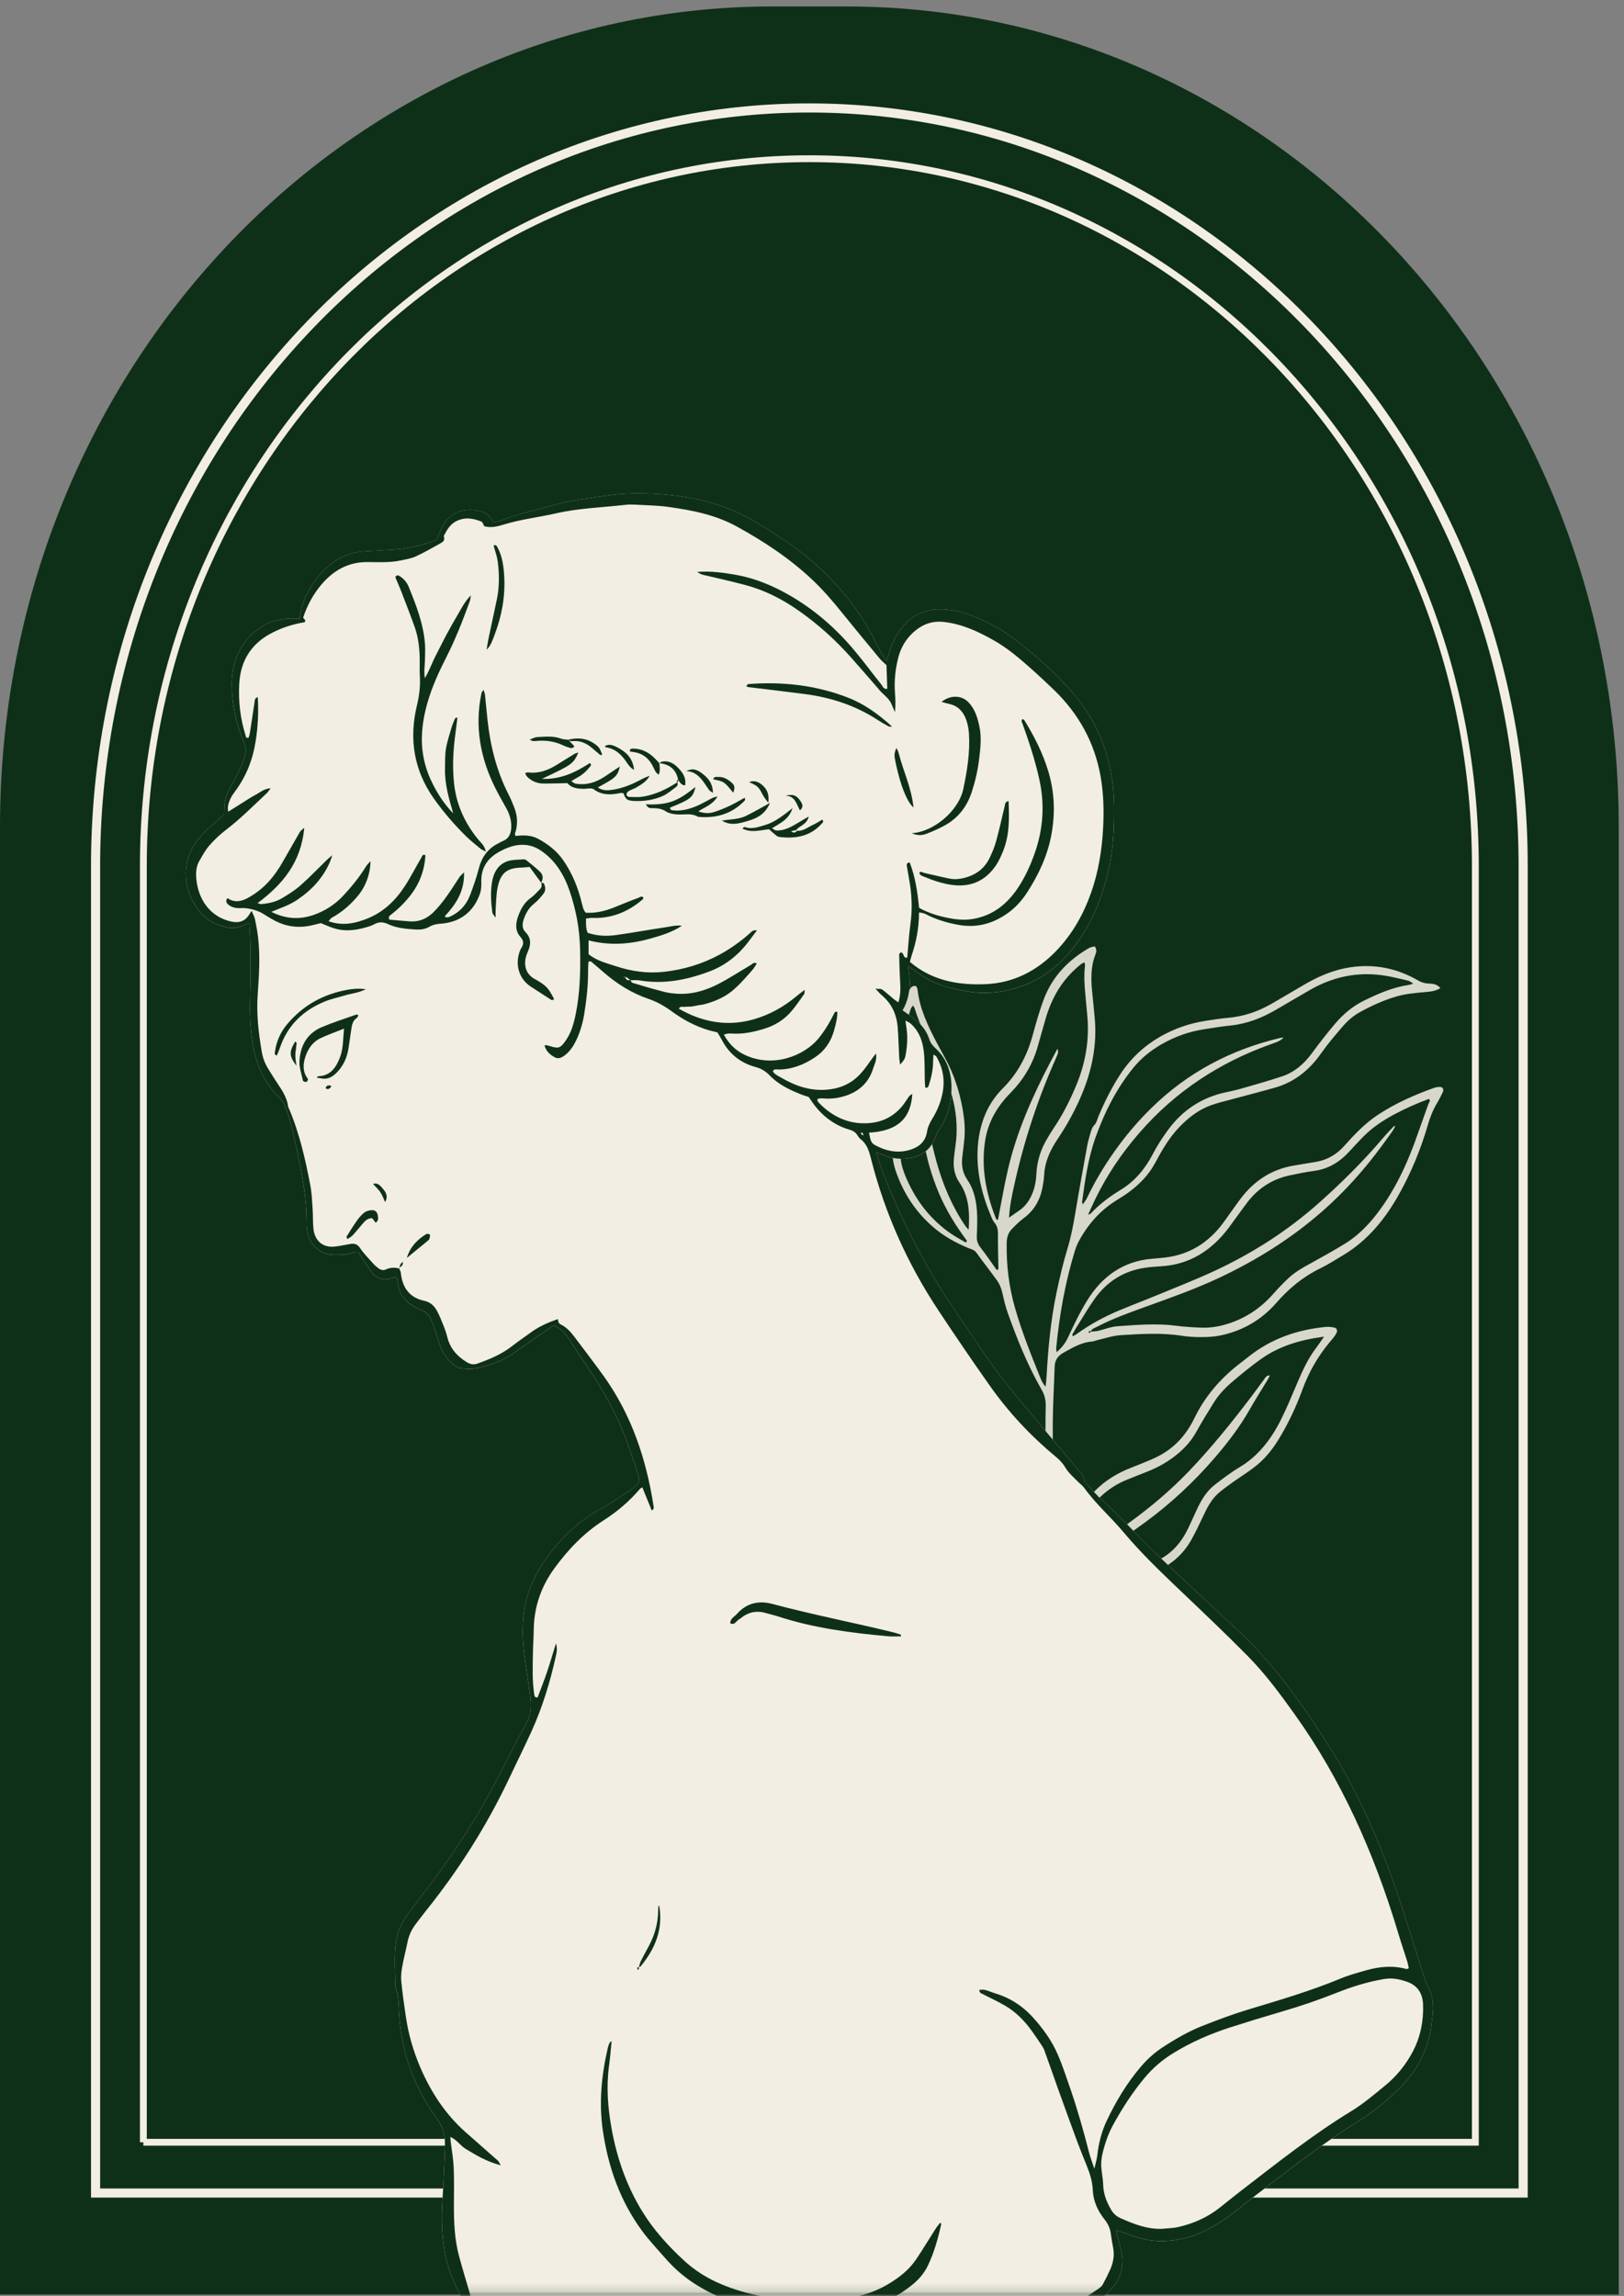 <svg xmlns="http://www.w3.org/2000/svg" width="186" height="263" viewBox="0 0 186 263" fill="none"><rect x="0" y="0" width="186" height="263" fill="#808080" stroke="none"/><path d="M185.396 262.835H0V94.677C0 42.798 39.597 0.74 88.445 0.74H96.952C145.798 0.74 185.396 42.797 185.396 94.677V262.835Z" fill="#0F3018"></path><path d="M10.947 251.208V99.195C10.947 51.318 47.62 12.366 92.698 12.366C137.776 12.366 174.45 51.318 174.45 99.195V251.208H10.947Z" stroke="#F2EEE3" stroke-width="1.044" stroke-miterlimit="10"></path><path d="M16.42 245.395V99.194C16.42 54.522 50.638 18.18 92.698 18.18C134.758 18.18 168.975 54.523 168.975 99.194V245.394H16.42V245.395Z" stroke="#F2EEE3" stroke-width="0.783" stroke-miterlimit="10"></path><path opacity="0.88" d="M107.119 147.407C107.207 147.733 107.298 148.019 107.362 148.313C107.808 150.362 108.62 152.23 109.787 153.929C110.51 154.981 111.228 156.039 111.933 157.105C112.203 157.512 112.439 157.946 112.676 158.375C113.769 160.354 114.277 162.486 114.116 164.779C114.024 166.082 113.885 167.381 113.777 168.683C113.656 170.138 113.929 171.512 114.561 172.808C114.777 173.252 114.978 173.703 115.199 174.144C116.051 175.841 116.436 177.667 116.506 179.572C116.536 180.378 116.543 181.189 116.493 181.992C116.424 183.131 116.612 184.178 117.108 185.207C117.566 186.158 117.884 187.184 118.267 188.186C118.49 188.161 118.492 187.949 118.531 187.778C119.356 184.218 119.789 180.596 119.827 176.935C119.863 173.514 119.773 170.09 119.751 166.668C119.74 164.783 119.73 162.899 119.769 161.015C119.782 160.329 119.624 159.755 119.291 159.175C117.704 156.409 116.509 153.444 115.43 150.424C115.174 149.708 114.991 148.958 114.83 148.21C114.705 147.634 114.502 147.103 114.172 146.645C113.404 145.58 112.589 144.552 111.824 143.486C111.599 143.173 111.282 143.112 110.99 142.994C109.458 142.373 108.021 141.57 106.758 140.456C104.796 138.724 103.398 136.56 102.548 134.006C102.137 132.774 102.13 131.517 102.46 130.26C102.596 129.743 102.743 129.227 102.906 128.719C103.255 127.631 103.288 126.544 102.998 125.43C102.776 124.578 102.597 123.714 102.422 122.85C102.127 121.396 102.202 119.945 102.517 118.504C102.894 116.775 103.537 115.142 104.131 113.493C104.253 113.153 104.452 112.882 104.909 112.946C104.958 113.046 105.066 113.171 105.081 113.309C105.324 115.54 106.267 117.485 107.269 119.407C107.584 120.01 107.919 120.603 108.244 121.2C109.42 123.36 110.116 125.689 110.416 128.156C110.542 129.193 110.506 130.227 110.366 131.26C110.309 131.678 110.265 132.098 110.213 132.518C110.095 133.468 110.246 134.346 110.788 135.141C111.63 136.376 111.876 137.807 111.917 139.287C111.939 140.054 111.911 140.825 111.877 141.593C111.855 142.078 111.963 142.468 112.267 142.859C112.93 143.71 113.536 144.61 114.154 145.473C114.421 145.427 114.347 145.245 114.345 145.121C114.33 143.892 114.284 142.661 114.299 141.433C114.305 140.907 114.244 140.453 113.899 140.051C113.756 139.885 113.654 139.669 113.565 139.461C112.443 136.832 111.756 134.104 112.001 131.188C112.215 128.649 113.092 126.425 114.867 124.653C116.545 122.978 117.635 120.936 118.273 118.595C118.656 117.195 119.046 115.789 119.558 114.439C120.56 111.795 122.406 109.943 124.728 108.596C124.93 108.48 125.181 108.461 125.385 108.403C125.641 108.761 125.569 109.059 125.458 109.346C124.9 110.784 124.943 112.273 125.105 113.776C125.204 114.692 125.284 115.612 125.372 116.53C125.667 119.593 125.091 122.499 123.933 125.289C123.217 127.017 122.336 128.651 121.314 130.196C121.148 130.448 120.979 130.7 120.823 130.957C120.145 132.07 119.658 133.25 119.586 134.601C119.558 135.136 119.47 135.671 119.361 136.194C119.065 137.602 118.36 138.717 117.236 139.551C116.737 139.92 116.286 140.372 115.851 140.828C115.45 141.248 115.308 141.782 115.297 142.396C115.253 144.958 115.564 147.466 116.274 149.907C117.054 152.591 118.08 155.178 119.124 157.755C119.261 158.092 119.396 158.445 119.763 158.839C119.808 158.324 119.848 157.962 119.869 157.6C120.051 154.373 120.348 151.16 121.02 148.003C121.378 146.319 121.771 144.636 122.27 142.994C122.684 141.633 122.942 140.25 123.175 138.85C123.591 136.354 124.046 133.864 124.495 131.374C124.577 130.922 124.692 130.475 124.82 130.036C124.945 129.605 125.032 129.169 125.379 128.819C125.598 128.598 125.668 128.209 125.802 127.894C126.531 126.172 127.357 124.5 128.377 122.96C129.558 121.178 131.085 119.773 132.903 118.736C134.548 117.796 136.297 117.206 138.142 116.924C138.966 116.798 139.791 116.667 140.62 116.596C142.382 116.444 144.029 115.899 145.577 115.014C146.947 114.232 148.296 113.41 149.666 112.628C151.239 111.73 152.89 111.065 154.672 110.799C157.417 110.391 160.003 110.907 162.425 112.317C162.827 112.551 163.208 112.644 163.651 112.666C164.106 112.689 164.594 112.709 164.964 113.191C164.415 113.536 163.84 113.585 163.272 113.637C162.19 113.737 161.11 113.815 160.05 114.113C158.536 114.539 157.109 115.19 155.726 115.952C154.983 116.362 154.335 116.935 153.775 117.588C152.923 118.582 152.065 119.58 151.31 120.656C149.94 122.61 148.212 123.976 145.989 124.6C144.309 125.073 142.62 125.506 140.936 125.961C140.234 126.15 139.526 126.319 138.839 126.554C137.362 127.059 136.141 127.978 135.04 129.139C133.916 130.322 133.097 131.721 132.332 133.158C131.58 134.569 130.528 135.647 129.299 136.554C128.824 136.905 128.322 137.215 127.824 137.526C126.036 138.643 124.654 140.185 123.614 142.079C123.414 142.442 123.245 142.832 123.123 143.232C122.006 146.863 121.341 150.594 120.973 154.389C120.96 154.529 120.998 154.674 121.019 154.893C121.618 154.376 122.021 153.847 122.334 153.174C123.007 151.729 123.702 150.282 124.536 148.939C126.262 146.156 128.681 144.482 131.867 144.197C132.372 144.151 132.878 144.11 133.381 144.055C136.156 143.746 138.386 142.395 140.1 140.071C140.77 139.163 141.4 138.221 142.079 137.321C143.659 135.223 145.69 133.927 148.203 133.511C149.026 133.374 149.848 133.231 150.671 133.1C151.972 132.892 153.056 132.278 153.964 131.258C155.132 129.944 156.341 128.674 157.801 127.71C159.811 126.383 161.981 125.429 164.213 124.625C164.414 124.552 164.635 124.514 164.848 124.504C165.262 124.486 165.416 124.789 165.207 125.195C164.999 125.6 164.798 126.01 164.565 126.399C164.093 127.184 163.771 128.04 163.515 128.921C162.723 131.651 161.646 134.252 160.285 136.708C158.685 139.595 156.665 142.081 153.873 143.755C152.991 144.283 152.122 144.848 151.204 145.294C149.263 146.237 147.632 147.577 146.184 149.238C144.439 151.243 142.246 152.474 139.719 152.986C139.049 153.121 138.353 153.16 137.669 153.163C136.911 153.167 136.144 153.134 135.395 153.016C133.047 152.644 130.695 152.797 128.349 152.942C127.421 153 126.507 153.325 125.588 153.533C125.411 153.573 125.239 153.66 125.061 153.672C123.867 153.76 122.862 154.361 121.833 154.934C121.195 155.289 120.818 155.755 120.792 156.533C120.722 158.723 120.588 160.913 120.575 163.103C120.557 166.371 120.628 169.64 120.651 172.908C120.678 176.642 120.531 180.365 119.948 184.056C119.925 184.201 119.937 184.353 119.93 184.618C120.28 184.363 120.303 184.005 120.471 183.756C120.953 183.044 121.08 182.237 121.201 181.39C121.494 179.338 121.958 177.318 122.629 175.365C123.769 172.045 125.897 169.707 128.98 168.362C129.516 168.128 130.064 167.929 130.604 167.706C131.178 167.47 131.755 167.243 132.317 166.979C134.313 166.044 135.786 164.535 136.786 162.467C138.017 159.925 139.806 157.884 141.971 156.206C142.293 155.958 142.617 155.715 142.934 155.46C145.585 153.325 148.618 152.304 151.892 151.993C152.208 151.963 152.537 152.018 152.852 152.077C153.076 152.119 153.196 152.402 153.103 152.619C153.029 152.79 152.931 152.955 152.82 153.102C152.639 153.342 152.44 153.565 152.248 153.796C150.92 155.397 149.898 157.185 149.167 159.185C148.447 161.155 147.555 163.043 146.473 164.831C145.699 166.11 144.774 167.225 143.613 168.102C142.818 168.704 141.975 169.232 141.164 169.809C140.653 170.171 140.147 170.543 139.663 170.942C138.75 171.696 138.228 172.749 137.729 173.827C137.347 174.653 136.944 175.469 136.512 176.267C135.451 178.221 133.85 179.472 131.868 180.202C131.39 180.378 130.902 180.529 130.409 180.653C128.26 181.196 126.11 181.73 123.957 182.252C123.382 182.392 122.846 182.576 122.436 183.066C122.295 183.236 122.113 183.386 121.922 183.485C120.939 183.998 120.462 184.939 120.08 185.944C119.592 187.225 119.094 188.506 118.69 189.818C117.775 192.79 116.55 195.605 115.097 198.318C113.574 201.161 111.953 203.935 110.102 206.551C109.318 207.661 108.484 208.721 107.431 209.56C107.239 209.713 107.013 209.819 106.722 209.827C106.96 209.61 107.198 209.392 107.434 209.174C108.26 208.412 108.922 207.494 109.571 206.57C110.848 204.75 111.999 202.84 113.078 200.881C113.315 200.449 113.568 200.026 113.817 199.603C114.072 199.168 114.077 198.784 113.765 198.339C113.4 197.82 112.999 197.504 112.37 197.384C111.163 197.154 109.963 196.857 108.782 196.503C106.985 195.965 105.368 195.03 103.938 193.754C103.161 193.061 102.491 192.255 101.941 191.342C101.417 190.473 101.151 189.536 101.228 188.498C101.251 188.192 101.259 187.884 101.289 187.579C101.413 186.349 101.149 185.214 100.564 184.152C100.309 183.688 100.049 183.227 99.808 182.755C98.631 180.44 98.028 177.978 98.128 175.335C98.188 173.718 98.372 172.119 98.717 170.541C98.799 170.162 98.862 169.785 99.309 169.56C99.419 169.735 99.557 169.897 99.634 170.087C99.905 170.757 100.129 171.449 100.419 172.109C100.885 173.168 101.56 174.049 102.434 174.778C103.824 175.938 104.693 177.448 104.996 179.314C105.107 179.997 105.246 180.672 105.367 181.352C105.601 182.659 106.258 183.594 107.454 184.07C108.355 184.429 108.911 185.188 109.361 186.036C109.902 187.052 110.156 188.177 110.341 189.318C110.445 189.963 110.514 190.614 110.619 191.257C110.729 191.927 110.97 192.487 111.641 192.764C112.144 192.971 112.399 193.478 112.563 193.988C112.738 194.53 112.873 195.094 112.949 195.661C113.027 196.249 113.143 196.764 113.597 197.184C113.911 197.474 114.118 197.891 114.434 198.335C114.671 197.895 114.872 197.543 115.055 197.179C116.077 195.141 116.957 193.039 117.679 190.859C118.023 189.823 118.022 188.822 117.635 187.824C117.305 186.972 116.926 186.143 116.583 185.297C116.444 184.953 116.199 184.764 115.898 184.602C114.052 183.606 112.322 182.409 110.745 180.99C109.497 179.868 108.499 178.495 107.755 176.937C107.339 176.067 107.115 175.141 107.156 174.156C107.172 173.772 107.182 173.387 107.211 173.005C107.348 171.217 107.123 169.469 106.662 167.757C106.354 166.613 106.003 165.478 105.625 164.356C104.793 161.892 104.504 159.357 104.62 156.754C104.749 153.893 105.28 151.117 106.123 148.402C106.191 148.185 106.26 147.963 106.359 147.761C106.488 147.501 106.706 147.375 107.119 147.407ZM124.036 137.982C124.018 138.013 123.992 138.043 123.985 138.076C123.981 138.101 124.004 138.131 124.015 138.159C124.01 138.101 124.006 138.043 124.002 137.986C124.167 137.736 124.363 137.502 124.492 137.232C125.54 135.029 126.812 132.988 128.256 131.055C129.34 129.604 130.52 128.255 131.792 126.999C136.031 122.813 141.042 120.209 146.669 118.885C146.783 118.859 146.903 118.864 147.02 118.854C146.564 119.312 146.007 119.449 145.476 119.64C139.683 121.722 134.612 125.007 130.456 129.812C128.488 132.087 126.793 134.57 125.462 137.324C125.184 137.899 124.924 138.484 124.617 139.148C124.792 139.072 124.871 139.062 124.915 139.014C125.942 137.915 127.124 137.046 128.385 136.275C129.992 135.292 131.17 133.869 132.065 132.142C132.551 131.204 133.136 130.313 133.753 129.465C135.435 127.154 137.645 125.72 140.343 125.134C140.945 125.003 141.55 124.876 142.143 124.704C143.714 124.25 145.29 123.813 146.842 123.295C148.263 122.821 149.37 121.86 150.284 120.608C151.126 119.455 152.008 118.332 152.927 117.248C153.853 116.157 154.933 115.256 156.2 114.631C157.846 113.82 159.518 113.097 161.332 112.824C161.469 112.803 161.6 112.75 161.862 112.674C161.613 112.519 161.479 112.388 161.324 112.348C160.692 112.186 160.055 112.046 159.416 111.908C156.131 111.198 153.011 111.689 150.062 113.382C148.758 114.131 147.463 114.896 146.162 115.654C144.529 116.607 142.814 117.282 140.939 117.47C139.931 117.571 138.928 117.744 137.926 117.896C136.189 118.16 134.55 118.742 133.008 119.635C131.792 120.34 130.701 121.21 129.792 122.331C127.878 124.688 126.512 127.387 125.479 130.276C124.627 132.659 124.274 135.173 123.933 137.684C123.926 137.777 124.002 137.882 124.036 137.982ZM124.924 152.536C125.202 152.51 125.485 152.512 125.756 152.45C126.498 152.28 127.227 151.97 127.975 151.919C130.211 151.767 132.451 151.567 134.695 151.861C135.627 151.983 136.569 152.036 137.508 152.079C138.677 152.133 139.812 151.924 140.925 151.54C142.863 150.871 144.505 149.735 145.887 148.15C146.402 147.56 146.952 147.001 147.515 146.462C148.411 145.604 149.494 145.06 150.552 144.472C151.738 143.814 152.923 143.155 154.078 142.439C155.466 141.58 156.625 140.427 157.645 139.111C159.814 136.316 161.269 133.112 162.431 129.737C162.815 128.621 163.229 127.516 163.621 126.403C163.674 126.254 163.884 126.116 163.657 125.876C162.269 126.389 160.907 126.993 159.588 127.707C158.325 128.39 157.136 129.189 156.109 130.234C155.586 130.765 155.078 131.312 154.576 131.865C153.462 133.095 152.152 133.904 150.53 134.121C149.598 134.246 148.671 134.436 147.749 134.63C145.759 135.048 144.106 136.083 142.832 137.767C142.129 138.695 141.463 139.655 140.767 140.588C138.78 143.248 136.253 144.85 133.007 145.049C132.393 145.086 131.778 145.13 131.169 145.216C128.755 145.562 126.79 146.762 125.333 148.831C124.597 149.875 123.956 150.993 123.273 152.079C123.173 152.239 123.065 152.398 122.991 152.571C122.93 152.712 122.724 152.826 122.879 153.068C123.05 152.967 123.211 152.887 123.357 152.782C124.888 151.671 126.533 150.793 128.255 150.078C129.738 149.464 131.237 148.893 132.72 148.279C134.844 147.4 136.986 146.566 139.072 145.595C143.432 143.567 147.485 140.986 151.138 137.724C153.687 135.446 156.12 133.042 158.351 130.412C158.762 129.929 159.204 129.476 159.636 129.012C159.655 128.992 159.706 129.004 159.803 128.998C159.681 129.215 159.59 129.414 159.467 129.588C159.054 130.173 158.635 130.751 158.211 131.326C156.219 134.026 154.009 136.499 151.517 138.69C147.897 141.875 143.889 144.374 139.6 146.388C136.916 147.648 134.135 148.633 131.36 149.636C129.408 150.341 127.449 151.032 125.595 152.006C125.346 152.138 125.033 152.196 124.924 152.536C124.831 152.389 124.755 152.47 124.689 152.562C124.673 152.585 124.685 152.633 124.685 152.67C124.75 152.658 124.817 152.655 124.877 152.632C124.9 152.623 124.909 152.57 124.924 152.536ZM151.647 153.112C148.861 153.485 146.475 154.202 144.363 155.719C143.227 156.536 142.135 157.425 141.069 158.342C140.281 159.017 139.562 159.79 138.998 160.693C138.299 161.813 137.615 162.945 136.966 164.099C136.456 165.006 135.795 165.75 135.033 166.411C133.927 167.368 132.688 168.068 131.354 168.592C130.539 168.911 129.725 169.231 128.915 169.566C128.103 169.903 127.352 170.358 126.653 170.918C124.92 172.306 123.757 174.132 123.055 176.285C122.57 177.771 122.166 179.289 121.74 180.796C121.695 180.955 121.58 181.156 121.798 181.347C121.936 181.171 122.073 180.998 122.209 180.824C123.298 179.432 124.456 178.112 125.842 177.045C126.955 176.188 128.069 175.333 129.206 174.513C131.696 172.718 134.049 170.742 136.193 168.5C138.698 165.882 140.984 163.053 143.191 160.151C143.736 159.433 144.262 158.699 144.801 157.975C144.954 157.771 145.086 157.521 145.444 157.558C145.35 157.737 145.276 157.899 145.185 158.05C144.502 159.182 143.786 160.294 143.134 161.447C141.991 163.468 140.593 165.284 139.104 167.012C136.728 169.768 134.092 172.225 131.194 174.352C129.737 175.422 128.239 176.431 126.778 177.495C125.461 178.455 124.259 179.561 123.22 180.856C123.115 180.986 122.937 181.118 123.115 181.351C123.25 181.323 123.391 181.3 123.529 181.264C125.854 180.681 128.181 180.104 130.502 179.506C131.028 179.371 131.544 179.182 132.053 178.984C133.875 178.275 135.175 176.941 136.055 175.129C136.436 174.343 136.781 173.538 137.156 172.749C137.65 171.709 138.259 170.749 139.157 170.06C140.064 169.364 140.978 168.664 141.951 168.082C144.084 166.81 145.562 164.905 146.685 162.67C147.398 161.249 148.007 159.768 148.63 158.298C149.228 156.893 149.87 155.521 150.8 154.32C151.045 153.999 151.265 153.657 151.647 153.112ZM115.652 184.014C115.708 183.957 115.765 183.899 115.822 183.841C115.628 183.434 115.458 183.011 115.236 182.621C114.299 180.983 113.35 179.351 112.398 177.721C109.308 172.434 108.019 166.647 108.142 160.467C108.145 160.322 108.149 160.164 108.394 160.202C108.424 160.378 108.47 160.564 108.486 160.751C108.687 163.207 109.116 165.623 109.612 168.028C110.24 171.088 111.224 174.006 112.718 176.716C113.575 178.272 114.444 179.819 115.312 181.368C115.343 181.421 115.424 181.441 115.509 181.494C115.544 181.393 115.604 181.299 115.607 181.202C115.714 178.618 115.329 176.146 114.069 173.885C113.016 171.995 112.65 169.962 112.908 167.79C113.012 166.913 113.09 166.034 113.189 165.156C113.457 162.779 113.014 160.559 111.821 158.533C111.132 157.365 110.389 156.232 109.632 155.11C108.555 153.51 107.608 151.841 107.024 149.962C106.986 149.836 106.91 149.724 106.812 149.529C106.723 149.725 106.665 149.818 106.637 149.92C105.893 152.585 105.455 155.302 105.442 158.089C105.434 159.948 105.689 161.766 106.23 163.536C106.487 164.377 106.737 165.219 107.016 166.052C107.864 168.584 108.284 171.176 108.041 173.869C107.936 175.021 108.198 176.082 108.746 177.068C109.689 178.771 110.848 180.276 112.35 181.463C113.221 182.152 114.091 182.843 114.964 183.528C115.187 183.699 115.423 183.853 115.652 184.014ZM115.567 139.485C116.043 139.149 116.367 138.91 116.702 138.687C117.47 138.175 117.96 137.441 118.296 136.56C118.545 135.908 118.663 135.231 118.695 134.539C118.764 133.042 119.182 131.673 119.944 130.418C120.199 129.997 120.445 129.57 120.719 129.165C121.737 127.659 122.55 126.033 123.256 124.343C124.335 121.762 124.798 119.069 124.521 116.247C124.45 115.521 124.395 114.793 124.321 114.066C124.204 112.917 124.132 111.768 124.269 110.614C124.281 110.515 124.239 110.41 124.21 110.229C124.045 110.315 123.912 110.358 123.808 110.442C123.114 111.002 122.477 111.623 121.917 112.337C120.856 113.69 120.161 115.237 119.693 116.913C119.416 117.907 119.128 118.897 118.847 119.89C118.26 121.964 117.19 123.707 115.721 125.203C114.223 126.727 113.147 128.517 112.817 130.743C112.368 133.765 112.922 136.63 113.999 139.414C114.063 139.581 114.125 139.785 114.306 139.707C114.681 137.787 114.995 135.894 115.425 134.032C116.443 129.631 118.252 125.572 120.314 121.631C120.575 121.132 120.845 120.637 121.11 120.14C121.2 120.358 121.207 120.548 121.147 120.709C120.984 121.136 120.792 121.55 120.611 121.968C118.639 126.52 117.132 131.24 116.081 136.124C115.854 137.167 115.638 138.214 115.567 139.485ZM105.626 123.81C105.88 124.226 105.845 124.69 105.879 125.137C106.082 127.827 106.538 130.467 107.254 133.057C107.983 135.69 109.03 138.163 110.542 140.402C110.635 140.539 110.756 140.656 110.943 140.874C111.075 138.863 110.981 137.058 109.884 135.457C109.331 134.65 109.154 133.711 109.251 132.721C109.299 132.225 109.358 131.729 109.431 131.236C109.682 129.541 109.58 127.867 109.202 126.205C108.783 124.363 108.135 122.624 107.223 120.992C106.244 119.24 105.363 117.437 104.751 115.497C104.718 115.394 104.643 115.308 104.57 115.181C104.47 115.324 104.352 115.43 104.31 115.563C103.987 116.58 103.653 117.594 103.374 118.626C102.945 120.211 102.968 121.811 103.354 123.407C103.526 124.113 103.688 124.823 103.862 125.53C104.114 126.557 104.115 127.583 103.855 128.606C103.695 129.235 103.518 129.86 103.339 130.484C103.123 131.231 103.073 131.99 103.16 132.763C103.247 133.536 103.498 134.255 103.8 134.955C104.94 137.602 106.632 139.753 108.942 141.332C109.457 141.685 110.011 141.975 110.547 142.291C110.578 142.309 110.623 142.325 110.651 142.314C110.674 142.305 110.681 142.253 110.741 142.117C109.492 140.454 108.36 138.642 107.522 136.643C106.678 134.633 106.073 132.545 105.761 130.367C105.446 128.192 105.447 126.008 105.626 123.81ZM112.102 195.294C112.031 194.372 111.781 193.749 111.105 193.374C110.403 192.984 110.079 192.314 109.923 191.537C109.832 191.086 109.769 190.628 109.722 190.171C109.615 189.134 109.397 188.125 109.065 187.144C108.709 186.094 108.12 185.254 107.144 184.767C106.915 184.652 106.707 184.487 106.473 184.389C105.82 184.117 105.415 183.577 105.152 182.936C104.908 182.342 104.73 181.712 104.574 181.083C104.446 180.563 104.389 180.025 104.308 179.494C104.104 178.175 103.656 176.98 102.753 176.015C102.575 175.826 102.417 175.609 102.22 175.445C101.143 174.549 100.369 173.411 99.79 172.106C99.682 171.862 99.639 171.535 99.288 171.406C99.018 172.819 98.88 174.191 98.835 175.574C98.749 178.184 99.41 180.587 100.64 182.829C100.839 183.192 101.056 183.546 101.259 183.909C101.907 185.065 102.184 186.319 102.133 187.657C102.123 187.926 102.111 188.196 102.085 188.463C101.983 189.511 102.291 190.413 102.863 191.263C103.963 192.896 105.42 194.075 107.056 195.005C108.558 195.858 110.187 196.38 111.832 196.833C111.953 196.866 112.091 196.834 112.217 196.833C112.222 196.728 112.237 196.681 112.223 196.667C111.17 195.617 110.129 194.552 109.057 193.524C107.305 191.844 105.751 189.988 104.474 187.876C102.382 184.417 101.263 180.592 100.703 176.559C100.698 176.52 100.761 176.471 100.836 176.364C100.956 176.685 101.074 176.955 101.159 177.234C101.86 179.581 102.711 181.866 103.645 184.117C104.406 185.95 105.359 187.658 106.503 189.254C108 191.342 109.843 193.072 111.568 194.926C111.681 195.047 111.839 195.117 112.102 195.294Z" fill="#F2EEE3"></path><mask id="mask0_197_2133" style="mask-type:luminance" maskUnits="userSpaceOnUse" x="0" y="0" width="186" height="263"><path d="M185.396 262.835H0V94.677C0 42.798 39.597 0.74 88.445 0.74H96.952C145.798 0.74 185.396 42.797 185.396 94.677V262.835Z" fill="white"></path></mask><g mask="url(#mask0_197_2133)"><path d="M164.079 230.749C163.959 231.799 163.88 232.865 163.561 233.881C162.907 235.996 161.768 237.782 160.23 239.272C158.779 240.685 157.226 241.972 155.521 243.022C151.385 245.578 147.56 248.608 143.687 251.57C142.579 252.408 141.52 253.331 140.379 254.126C138.109 255.742 135.63 256.758 132.84 256.716C131.501 256.7 130.234 256.327 128.983 255.853C128.656 255.727 128.322 255.625 127.82 255.455C128.066 256.428 128.25 257.173 128.433 257.91C128.703 258.994 128.536 260.025 128.106 261.016C127.978 261.321 127.795 261.617 127.579 261.862C125.922 263.674 124.113 265.257 122.001 266.458C120.982 267.034 120.009 267.728 119.068 268.456C117.243 269.878 115.211 270.902 113.131 271.783C111.753 272.375 110.286 272.638 108.813 272.849C108.454 272.9 108.103 272.984 107.761 273.078C105.315 273.746 102.876 274.414 100.382 274.821C99.394 274.991 98.39 275.084 97.385 275.126C95.783 275.185 94.182 275.169 92.572 275.203C91.281 275.22 90.022 274.966 88.755 274.788C86.81 274.517 84.906 273.975 82.937 273.84C81.861 273.763 80.801 273.485 79.734 273.324C78.108 273.088 76.483 272.799 74.849 272.664C72.004 272.426 69.2 271.987 66.434 271.258C64.689 270.793 62.936 270.361 61.215 269.777C59.111 269.066 57.318 267.822 55.581 266.426C55.278 266.189 55.047 265.783 54.553 265.885C54.458 265.901 54.29 265.724 54.211 265.597C52.784 263.177 51.405 260.722 50.911 257.853C50.584 255.949 50.536 254.045 50.665 252.124C50.8 250.177 50.871 248.213 50.959 246.258C50.975 246.003 50.959 245.749 50.959 245.495C50.951 244.404 50.632 243.49 49.971 242.583C47.389 239.071 45.971 235.05 45.699 230.582C45.644 229.574 45.675 228.542 45.262 227.585C45.27 225.799 45.086 224.013 45.389 222.236C45.572 221.161 46.019 220.213 46.64 219.359C47.174 218.622 47.732 217.886 48.289 217.167C51.486 213.045 54.37 208.703 56.808 204.03C57.956 201.829 59.056 199.604 60.266 197.445C60.872 196.361 60.848 195.261 60.704 194.127C60.504 192.528 60.21 190.937 60.019 189.328C59.795 187.424 59.788 185.502 60.202 183.615C60.599 181.753 61.436 180.111 62.505 178.596C64.21 176.175 66.274 174.203 68.84 172.824C70.012 172.189 71.103 171.385 72.236 170.649C72.403 170.539 72.57 170.42 72.73 170.285C73.224 169.87 73.303 169.608 73.096 168.956C72.769 167.948 72.42 166.95 72.084 165.951C70.936 162.548 69.248 159.468 67.263 156.564C66.554 155.523 65.884 154.465 65.191 153.423C64.577 152.509 64.378 152.331 63.446 151.807C63.246 151.933 63.015 152.086 62.792 152.247C61.445 153.178 60.098 154.101 58.767 155.049C57.54 155.912 56.161 156.369 54.759 156.7C54.105 156.852 53.396 156.81 52.726 156.725C52.36 156.674 51.993 156.387 51.699 156.115C51.077 155.556 50.654 154.829 50.36 154.017C50.16 153.466 50.009 152.891 49.81 152.333C49.659 151.892 49.499 151.453 49.3 151.038C49.101 150.614 48.798 150.285 48.361 150.107C48.018 149.972 47.699 149.802 47.372 149.634C46.432 149.117 45.803 148.33 45.611 147.196C45.563 146.909 45.508 146.63 45.436 146.257C45.188 146.325 44.997 146.359 44.822 146.418C43.858 146.774 43.092 146.434 42.486 145.622C42.263 145.326 42.072 144.996 41.857 144.683C41.586 144.277 41.307 143.862 41.027 143.438C40.78 143.464 40.565 143.43 40.39 143.497C39.689 143.76 38.964 143.734 38.247 143.734C36.669 143.734 35.41 142.583 35.163 140.932C35.13 140.678 35.115 140.424 35.115 140.17C35.139 137.504 34.684 134.905 34.127 132.333C33.744 130.556 33.385 128.761 32.788 127.035C32.604 126.501 32.357 126.062 31.951 125.672C30.405 124.208 29.505 122.347 29.066 120.204C28.691 118.393 28.588 116.581 28.628 114.746C28.683 111.766 28.779 108.787 28.555 105.816C28.476 105.807 28.38 105.773 28.316 105.799C27.511 106.247 26.698 106.442 25.774 106.188C24.698 105.901 23.734 105.452 22.977 104.563C20.873 102.066 20.562 98.596 22.898 95.896C23.488 95.202 24.197 94.627 24.858 94.009C25.097 93.789 25.36 93.594 25.655 93.349C25.663 93.112 25.679 92.866 25.679 92.612C25.679 91.774 25.934 91.038 26.325 90.318C26.794 89.472 27.225 88.609 27.647 87.737C27.807 87.399 27.894 87.017 28.022 86.662C28.213 86.121 28.182 85.621 27.95 85.07C27.423 83.826 27.017 82.522 26.794 81.185C26.492 79.365 26.38 77.546 26.93 75.751C27.831 72.848 30.301 70.91 33.187 70.859C33.545 70.851 33.904 70.859 34.318 70.859C34.525 69.065 35.258 67.583 36.287 66.254C37.729 64.384 39.546 63.267 41.857 63.148C42.853 63.097 43.857 63.029 44.853 62.978C46.623 62.885 48.328 62.461 49.986 61.861C50.209 61.353 50.4 60.888 50.607 60.422C51.356 58.772 53.117 58.188 54.432 58.45C55.675 58.704 55.739 58.729 56.559 59.821C56.83 59.753 57.15 59.711 57.436 59.601C59.405 58.848 61.436 58.408 63.453 57.85C65.437 57.291 67.462 57.071 69.486 56.766C71.438 56.478 73.407 56.47 75.367 56.588C79.24 56.834 82.978 57.68 86.412 59.72C89.073 61.312 91.679 62.979 93.967 65.146C96.39 67.423 98.469 70.004 100.015 73.034C100.366 73.703 100.716 74.372 101.083 75.04C101.194 75.243 101.337 75.438 101.521 75.734C101.649 75.345 101.752 75.074 101.831 74.794C102.142 73.72 102.604 72.738 103.298 71.891C104.382 70.579 105.728 69.86 107.394 69.8C108.701 69.758 109.936 70.02 111.155 70.469C113.028 71.164 114.773 72.111 116.367 73.347C118.615 75.073 120.742 76.961 122.646 79.102C125.938 82.793 127.531 87.228 127.595 92.306C127.619 94.566 127.54 96.818 127.093 99.043C126.495 101.981 125.507 104.756 123.881 107.245C122.048 110.055 119.69 112.129 116.542 113.128C114.422 113.797 112.294 113.916 110.135 113.441C109.705 113.34 109.266 113.263 108.836 113.161C107.488 112.856 106.261 112.247 105.114 111.435C104.787 111.207 104.46 110.987 104.007 110.665C104.341 112.545 104.262 114.203 103.377 115.735C103.871 116.099 104.35 116.412 104.796 116.768C105.545 117.369 106.142 118.105 106.445 119.07C106.581 119.485 106.835 119.79 107.146 120.077C108.604 121.406 109.075 123.183 108.963 125.13C108.884 126.671 108.477 128.143 107.545 129.404C107.378 129.633 107.274 129.92 107.17 130.192C106.588 131.826 105.393 132.536 103.846 132.705C102.962 132.807 102.085 132.68 101.249 132.35C101.001 132.248 100.755 132.147 100.348 131.987C100.508 132.511 100.603 132.858 100.723 133.206C101.878 136.431 103.29 139.537 104.859 142.558C106.159 145.064 107.577 147.476 109.163 149.787C111.242 152.825 113.202 155.949 115.498 158.801C117.243 160.976 119.052 163.084 120.837 165.216C121.602 166.147 122.399 167.044 123.156 167.984C123.562 168.492 124.153 168.873 124.201 169.642C124.208 169.71 124.288 169.778 124.344 169.838C124.998 170.54 125.595 171.293 126.304 171.911C127.762 173.189 129.086 174.611 130.44 176.008C131.771 177.37 133.142 178.682 134.521 179.986C137.071 182.39 139.661 184.742 142.203 187.154C144.905 189.719 147.215 192.664 149.391 195.737C150.26 196.964 151.072 198.234 151.885 199.495C155.232 204.7 157.782 210.329 159.815 216.228C160.986 219.623 162.021 223.067 163.121 226.495C163.209 226.775 163.288 227.062 163.433 227.307C164.063 228.371 164.215 229.531 164.079 230.749Z" fill="#F2EEE3"></path><path d="M163.433 227.304C163.289 227.059 163.209 226.771 163.121 226.492C162.021 223.064 160.985 219.619 159.815 216.225C157.782 210.326 155.232 204.697 151.885 199.492C151.072 198.231 150.26 196.962 149.391 195.734C147.215 192.661 144.904 189.716 142.203 187.151C139.661 184.738 137.07 182.386 134.521 179.983C133.142 178.679 131.772 177.367 130.44 176.005C129.086 174.608 127.762 173.186 126.304 171.908C125.595 171.29 124.998 170.537 124.344 169.835C124.288 169.776 124.208 169.707 124.201 169.639C124.153 168.87 123.563 168.488 123.156 167.981C122.399 167.041 121.602 166.144 120.837 165.213C119.052 163.08 117.243 160.973 115.498 158.798C113.204 155.946 111.243 152.822 109.163 149.784C107.577 147.473 106.159 145.061 104.859 142.555C103.29 139.534 101.878 136.428 100.723 133.203C100.603 132.856 100.508 132.508 100.348 131.984C100.755 132.144 101.002 132.245 101.249 132.347C102.085 132.677 102.962 132.805 103.846 132.702C105.392 132.533 106.588 131.822 107.17 130.189C107.273 129.918 107.377 129.631 107.545 129.401C108.477 128.14 108.884 126.668 108.963 125.127C109.075 123.18 108.605 121.403 107.146 120.074C106.835 119.787 106.58 119.482 106.445 119.067C106.142 118.102 105.545 117.366 104.796 116.765C104.35 116.409 103.871 116.096 103.377 115.732C104.262 114.2 104.341 112.542 104.007 110.663C104.461 110.984 104.788 111.204 105.114 111.432C106.262 112.244 107.489 112.855 108.836 113.158C109.266 113.261 109.705 113.336 110.135 113.438C112.295 113.912 114.422 113.793 116.542 113.125C119.69 112.127 122.048 110.052 123.881 107.242C125.507 104.754 126.495 101.978 127.093 99.04C127.539 96.814 127.619 94.563 127.595 92.303C127.531 87.225 125.938 82.79 122.646 79.099C120.742 76.957 118.614 75.07 116.367 73.344C114.773 72.108 113.028 71.16 111.155 70.466C109.936 70.018 108.701 69.755 107.394 69.797C105.728 69.856 104.382 70.576 103.298 71.888C102.604 72.735 102.143 73.717 101.831 74.792C101.752 75.071 101.649 75.342 101.521 75.731C101.337 75.435 101.194 75.241 101.083 75.037C100.716 74.368 100.365 73.699 100.015 73.031C98.469 70.001 96.389 67.419 93.967 65.143C91.679 62.976 89.073 61.309 86.412 59.717C82.978 57.677 79.24 56.831 75.367 56.585C73.407 56.467 71.439 56.476 69.486 56.763C67.462 57.068 65.437 57.288 63.453 57.847C61.436 58.406 59.405 58.845 57.436 59.598C57.148 59.708 56.83 59.75 56.559 59.818C55.739 58.726 55.675 58.701 54.432 58.447C53.117 58.184 51.356 58.769 50.607 60.419C50.4 60.885 50.209 61.35 49.986 61.858C48.328 62.459 46.623 62.882 44.853 62.975C43.857 63.026 42.853 63.094 41.857 63.145C39.545 63.264 37.729 64.381 36.287 66.251C35.259 67.58 34.526 69.061 34.318 70.856C33.903 70.856 33.545 70.848 33.187 70.856C30.302 70.907 27.832 72.845 26.93 75.748C26.381 77.543 26.492 79.362 26.794 81.182C27.017 82.519 27.424 83.823 27.95 85.067C28.18 85.617 28.213 86.117 28.022 86.659C27.894 87.014 27.807 87.396 27.647 87.734C27.225 88.606 26.794 89.469 26.325 90.315C25.934 91.034 25.679 91.771 25.679 92.609C25.679 92.864 25.663 93.109 25.655 93.346C25.36 93.591 25.097 93.787 24.858 94.006C24.197 94.624 23.488 95.2 22.898 95.893C20.562 98.593 20.873 102.063 22.977 104.56C23.734 105.449 24.698 105.898 25.774 106.185C26.698 106.439 27.511 106.244 28.316 105.796C28.38 105.77 28.476 105.805 28.555 105.813C28.778 108.783 28.683 111.763 28.628 114.743C28.588 116.58 28.691 118.391 29.066 120.202C29.505 122.343 30.405 124.205 31.951 125.669C32.357 126.059 32.605 126.499 32.788 127.032C33.385 128.759 33.743 130.553 34.127 132.33C34.684 134.903 35.139 137.501 35.115 140.167C35.115 140.421 35.13 140.675 35.163 140.929C35.409 142.58 36.669 143.731 38.247 143.731C38.965 143.731 39.689 143.757 40.39 143.494C40.566 143.426 40.781 143.46 41.027 143.435C41.306 143.858 41.585 144.274 41.857 144.68C42.072 144.993 42.263 145.323 42.486 145.619C43.092 146.431 43.857 146.771 44.822 146.415C44.997 146.356 45.188 146.322 45.436 146.254C45.508 146.627 45.563 146.906 45.611 147.194C45.803 148.327 46.432 149.115 47.372 149.631C47.699 149.8 48.018 149.969 48.361 150.104C48.799 150.282 49.102 150.612 49.3 151.035C49.5 151.45 49.659 151.89 49.81 152.33C50.01 152.889 50.161 153.463 50.36 154.014C50.654 154.826 51.077 155.554 51.699 156.112C51.993 156.383 52.36 156.672 52.726 156.723C53.396 156.807 54.105 156.849 54.759 156.697C56.161 156.366 57.54 155.909 58.767 155.046C60.098 154.098 61.445 153.176 62.792 152.244C63.015 152.083 63.246 151.931 63.446 151.804C64.378 152.329 64.578 152.506 65.191 153.42C65.884 154.461 66.554 155.519 67.263 156.561C69.248 159.464 70.936 162.544 72.084 165.948C72.42 166.946 72.769 167.946 73.096 168.953C73.303 169.605 73.224 169.867 72.73 170.282C72.57 170.417 72.403 170.536 72.236 170.646C71.103 171.382 70.012 172.186 68.84 172.821C66.274 174.201 64.21 176.172 62.505 178.593C61.437 180.108 60.6 181.75 60.202 183.612C59.787 185.499 59.795 187.421 60.019 189.325C60.21 190.934 60.504 192.525 60.704 194.124C60.847 195.258 60.871 196.359 60.266 197.442C59.055 199.601 57.955 201.826 56.808 204.027C54.369 208.7 51.484 213.042 48.289 217.164C47.732 217.883 47.174 218.619 46.64 219.356C46.019 220.21 45.573 221.158 45.389 222.233C45.086 224.011 45.27 225.797 45.262 227.583C45.676 228.539 45.644 229.572 45.699 230.579C45.97 235.048 47.389 239.068 49.971 242.581C50.632 243.486 50.951 244.4 50.959 245.492C50.959 245.747 50.975 246.001 50.959 246.255C50.871 248.21 50.799 250.174 50.665 252.121C50.537 254.042 50.585 255.947 50.911 257.85C51.405 260.719 52.784 263.174 54.211 265.594C54.29 265.721 54.458 265.9 54.553 265.882C55.047 265.78 55.278 266.187 55.581 266.423C57.318 267.82 59.111 269.064 61.215 269.774C62.936 270.358 64.689 270.79 66.434 271.255C69.2 271.983 72.004 272.423 74.849 272.661C76.483 272.796 78.109 273.085 79.734 273.321C80.801 273.482 81.862 273.761 82.937 273.837C84.906 273.972 86.81 274.513 88.755 274.785C90.022 274.963 91.281 275.217 92.572 275.2C94.182 275.166 95.784 275.183 97.385 275.124C98.389 275.081 99.394 274.988 100.382 274.818C102.876 274.412 105.315 273.744 107.761 273.075C108.103 272.981 108.454 272.897 108.813 272.846C110.287 272.634 111.753 272.372 113.131 271.78C115.211 270.899 117.243 269.875 119.068 268.453C120.008 267.725 120.981 267.031 122.001 266.455C124.113 265.254 125.922 263.671 127.579 261.859C127.795 261.614 127.977 261.318 128.106 261.013C128.536 260.022 128.703 258.99 128.433 257.907C128.25 257.17 128.066 256.426 127.82 255.452C128.322 255.622 128.656 255.723 128.983 255.85C130.234 256.324 131.501 256.697 132.84 256.713C135.629 256.755 138.108 255.74 140.379 254.123C141.519 253.328 142.579 252.405 143.687 251.567C147.56 248.605 151.385 245.575 155.521 243.019C157.226 241.969 158.781 240.682 160.23 239.269C161.769 237.779 162.908 235.993 163.561 233.878C163.88 232.862 163.96 231.796 164.079 230.746C164.214 229.531 164.062 228.37 163.433 227.304ZM127.133 260.018C126.87 260.594 126.591 261.161 126.288 261.711C126.169 261.914 125.954 262.075 125.755 262.21C124.273 263.217 122.774 264.208 121.292 265.215C120.248 265.934 119.22 266.67 118.192 267.416C116.271 268.829 114.183 269.896 111.96 270.666C110.899 271.03 109.808 271.31 108.677 271.394C108.326 271.419 107.975 271.546 107.625 271.639C105.728 272.147 103.832 272.663 101.928 273.162C100.246 273.603 98.525 273.704 96.803 273.822C95.568 273.907 94.318 273.899 93.074 273.932C91.703 273.967 90.364 273.746 89.017 273.517C86.722 273.128 84.451 272.594 82.132 272.366C81.064 272.256 80.004 271.976 78.936 271.824C77.7 271.638 76.473 271.503 75.239 271.351C72.409 271.012 69.581 270.724 66.815 269.988C64.87 269.48 62.903 269.091 61.006 268.398C59.906 267.999 58.83 267.551 57.834 266.891C57.292 266.536 56.702 266.257 56.16 265.901C55.715 265.613 55.291 265.292 54.878 264.961C54.479 264.648 54.232 264.233 54.089 263.709C53.611 261.957 53.053 260.221 52.583 258.462C52.065 256.566 51.986 254.602 51.986 252.639C51.994 251.191 52.026 249.745 51.962 248.297C51.922 247.324 51.747 246.35 51.627 245.385C51.612 245.215 51.603 245.054 51.58 244.784C52.337 245.105 52.735 245.8 53.349 246.164C53.946 246.511 54.536 246.884 55.15 247.188C55.787 247.509 56.449 247.789 57.349 248.034C57.158 247.712 57.11 247.568 57.007 247.484C55.779 246.392 54.536 245.308 53.301 244.217C51.013 242.186 49.356 239.655 48.121 236.785C47.324 234.906 46.758 232.959 46.472 230.928C46.273 229.583 46.081 228.237 45.954 226.883C45.906 226.349 45.978 225.782 46.074 225.241C46.241 224.327 46.48 223.42 46.664 222.507C46.824 221.694 47.158 220.984 47.652 220.349C48.035 219.849 48.41 219.35 48.8 218.859C52.537 214.204 55.733 209.168 58.324 203.7C59.145 201.948 60.014 200.212 60.818 198.452C62.1 195.651 63.009 192.697 63.671 189.666C63.759 189.26 63.862 188.854 63.671 188.253C63.305 189.454 63.002 190.496 62.651 191.529C62.316 192.519 61.926 193.492 61.575 194.441C61.177 194.457 61.208 194.203 61.177 194.018C60.938 192.409 61.017 190.793 61.041 189.185C61.057 188.373 61.121 187.568 61.129 186.755C61.153 184.106 61.958 181.761 63.487 179.662C65.073 177.487 66.89 175.591 69.121 174.161C70.675 173.17 72.085 171.978 73.305 170.538C73.353 170.479 73.441 170.454 73.569 170.377C73.927 171.258 74.286 172.129 74.644 173.018C74.963 172.858 74.868 172.629 74.844 172.459C74.007 167.085 72.317 162.083 69.194 157.699C68.079 156.141 66.907 154.626 65.759 153.094C65.329 152.527 64.842 152.002 64.205 151.706C63.966 151.588 63.918 151.377 63.902 151.097C62.763 151.495 61.774 151.927 60.874 152.578C60.11 153.119 59.336 153.662 58.595 154.237C57.408 155.151 56.069 155.701 54.698 156.192C54.252 156.353 53.862 156.285 53.44 156.023C52.355 155.354 51.551 154.474 51.224 153.145C51.113 152.697 50.961 152.256 50.786 151.825C50.571 151.275 50.347 150.724 50.077 150.209C49.758 149.6 49.295 149.15 48.602 149.007C46.984 148.669 46.108 147.603 45.916 145.859C45.901 145.665 45.797 145.486 45.725 145.301C45.216 145.182 44.698 145.173 44.211 145.411C43.868 145.572 43.581 145.462 43.31 145.25C43.119 145.106 42.92 144.945 42.761 144.759C42.235 144.175 41.677 143.616 41.239 142.965C40.921 142.482 40.563 142.423 40.1 142.499C39.51 142.6 38.921 142.727 38.331 142.795C37 142.939 36.06 142.168 35.9 140.764C35.821 140.045 35.86 139.316 35.812 138.597C35.749 137.658 35.717 136.718 35.549 135.804C34.967 132.757 34.282 129.735 33.055 126.892C33.031 126.857 33.007 126.815 33 126.773C32.848 125.486 32.043 124.556 31.406 123.532C31.191 123.177 30.96 122.83 30.745 122.473C30.362 121.864 30.099 121.204 29.979 120.476C29.605 118.291 29.358 116.117 29.517 113.882C29.669 111.766 29.805 109.633 29.573 107.509C29.493 106.747 29.349 106.002 29.191 105.249C29.135 104.978 28.975 104.724 28.816 104.344C28.688 104.538 28.616 104.631 28.561 104.733C27.986 105.682 27.182 105.757 26.242 105.503C23.564 104.775 22.545 102.363 22.464 100.348C22.44 99.747 22.52 99.138 22.831 98.621C23.189 98.003 23.524 97.36 23.986 96.844C24.552 96.192 25.189 95.591 25.874 95.067C27.54 93.798 29.014 92.299 30.552 90.86C30.688 90.733 30.792 90.564 30.998 90.293C30.217 90.344 29.763 90.792 29.238 91.063C28.735 91.326 28.265 91.647 27.779 91.952C27.27 92.264 26.752 92.595 26.13 92.984C26.115 92.73 26.082 92.586 26.098 92.451C26.186 91.749 26.528 91.173 26.934 90.632C28.177 88.964 28.943 87.052 29.27 84.961C29.54 83.284 29.628 81.584 29.525 79.857C29.127 79.967 29.182 80.305 29.134 80.576C28.959 81.709 28.799 82.844 28.616 83.978C28.584 84.172 28.513 84.358 28.465 84.519C28.13 84.57 28.162 84.342 28.122 84.214C27.525 82.327 27.301 80.397 27.397 78.417C27.516 75.819 28.672 73.889 30.831 72.669C32.114 71.95 33.485 71.501 34.904 71.273C35.079 70.968 34.768 70.909 34.721 70.739C35.184 69.359 35.845 68.116 36.761 67.024C38.163 65.339 39.869 64.392 42.021 64.383C43.303 64.383 44.587 64.476 45.862 64.205C46.444 64.079 47.057 63.993 47.592 63.748C48.548 63.317 49.456 62.775 50.38 62.275C50.699 62.098 51.026 61.902 50.819 61.412C51.162 60.735 51.537 60.074 52.222 59.719C53.194 59.211 54.174 59.355 55.131 59.745C55.274 59.804 55.346 60.074 55.465 60.278C56.238 60.507 57.035 60.287 57.792 60.059C59.728 59.474 61.72 59.255 63.673 58.806C66.311 58.205 68.997 58.13 71.666 57.825C72.017 57.782 72.384 57.79 72.742 57.808C74.025 57.885 75.316 57.892 76.583 58.071C79.285 58.451 81.962 58.968 84.424 60.331C87.493 62.023 90.418 63.945 93.015 66.391C94.282 67.584 95.414 68.904 96.506 70.267C97.893 71.985 99.294 73.678 100.698 75.371C100.929 75.658 101.216 75.895 101.528 76.192C101.559 77.055 101.591 77.978 101.623 78.9C101.208 78.985 101.113 78.639 100.953 78.427C99.941 77.158 98.977 75.853 97.941 74.61C95.773 71.994 93.271 69.819 90.378 68.16C88.466 67.069 86.45 66.23 84.297 65.849C82.879 65.604 81.444 65.392 79.858 65.511C80.264 65.824 80.631 65.875 80.99 65.951C82.393 66.281 83.803 66.604 85.198 66.968C87.445 67.543 89.501 68.567 91.421 69.913C93.645 71.461 95.661 73.273 97.486 75.33C98.506 76.472 99.51 77.64 100.513 78.792C100.649 78.953 100.777 79.114 100.92 79.266C101.238 79.587 101.605 79.874 101.868 80.238C102.099 80.551 102.219 80.949 102.498 81.576C102.601 80.628 102.546 79.968 102.498 79.317C102.41 78.021 102.538 76.752 102.833 75.516C103.184 74.01 103.988 72.807 105.216 71.953C106.085 71.352 107.049 71.123 108.085 71.242C110.157 71.47 112.013 72.325 113.83 73.357C115.472 74.288 116.898 75.524 118.309 76.785C119.138 77.531 119.951 78.291 120.748 79.062C123.529 81.763 125.369 85.029 126.063 88.991C126.398 90.929 126.445 92.885 126.342 94.848C126.206 97.413 125.8 99.918 124.939 102.33C124.063 104.793 122.803 106.994 121.034 108.857C118.77 111.243 116.029 112.606 112.882 112.734C110.028 112.852 107.192 112.437 104.737 110.6C104.577 110.482 104.419 110.355 104.212 110.186C104.276 109.949 104.324 109.712 104.403 109.483C104.937 107.909 105.255 106.293 105.255 104.515C105.526 104.573 105.765 104.582 105.949 104.676C107.184 105.328 108.483 105.716 109.837 105.953C111.782 106.292 113.574 105.853 115.225 104.734C116.189 104.091 116.978 103.245 117.623 102.254C118.929 100.239 119.95 98.082 120.411 95.66C120.874 93.189 120.786 90.743 120.06 88.339C119.431 86.256 118.459 84.352 117.335 82.523C117.296 82.465 117.216 82.423 117.144 82.363C116.897 82.507 117.041 82.718 117.105 82.88C117.846 84.945 118.531 87.027 119.017 89.194C119.686 92.148 119.487 95.026 118.468 97.844C117.965 99.241 117.352 100.587 116.523 101.797C115.28 103.625 113.669 104.861 111.526 105.25C110.514 105.437 109.534 105.343 108.545 105.14C107.406 104.912 106.298 104.573 105.263 103.989C105.087 102.194 104.832 100.433 104.187 98.792C103.836 98.826 103.828 99.029 103.868 99.249C103.987 99.969 104.123 100.671 104.235 101.39C104.45 102.871 104.482 104.344 104.274 105.841C104.099 107.103 104.028 108.381 103.908 109.675C103.405 109.862 103.574 109.041 103.143 109.108C102.944 109.235 102.984 109.472 102.992 109.667C103.016 110.607 103.04 111.547 103.095 112.477C103.143 113.239 103.151 113.984 102.896 114.821C102.681 114.677 102.562 114.602 102.441 114.509C101.971 114.119 101.517 113.704 101.03 113.34C100.895 113.247 100.664 113.298 100.266 113.256C100.608 113.611 100.784 113.832 100.991 114.002C102.09 114.925 102.68 116.151 102.808 117.616C102.904 118.8 102.927 119.994 102.991 121.188C103.007 121.416 103.055 121.645 103.094 121.95C103.628 121.332 103.66 121.315 103.788 120.46C103.875 119.877 103.924 119.283 103.907 118.691C103.9 118.14 103.788 117.599 103.7 116.905C103.963 117.049 104.13 117.108 104.258 117.217C105.406 118.208 105.772 119.579 105.86 121.051C105.915 121.949 105.9 122.846 105.915 123.735C105.924 124.022 105.955 124.31 105.971 124.581C106.226 124.649 106.313 124.513 106.37 124.344C106.657 123.455 106.864 122.549 106.872 121.602C106.879 121.356 106.896 121.119 106.904 120.79C107.08 120.916 107.207 120.959 107.255 121.044C107.973 122.296 108.235 123.642 107.973 125.089C107.782 126.148 107.399 127.129 106.849 128.027C106.538 128.535 106.259 129.059 106.171 129.652C105.988 130.769 105.287 131.354 104.362 131.666C102.959 132.14 101.589 131.904 100.29 131.209C99.787 130.939 99.724 130.769 99.525 129.745C103.279 129.533 104.338 127.672 104.49 125.301C104.323 125.42 104.195 125.479 104.123 125.581C103.901 125.886 103.708 126.215 103.486 126.511C102.434 127.874 101.063 128.56 99.414 128.661C97.198 128.789 95.341 127.934 93.771 126.308C93.716 126.25 93.676 126.173 93.636 126.105C93.62 126.071 93.627 126.021 93.627 125.893C93.939 125.758 94.297 125.835 94.631 125.842C95.364 125.868 96.073 125.766 96.774 125.546C98.32 125.055 99.476 124.082 100.002 122.398C100.153 121.907 100.456 121.425 100.328 120.671C100.034 121.06 99.835 121.314 99.651 121.576C99.181 122.262 98.687 122.93 98.057 123.481C97.093 124.318 95.969 124.708 94.742 124.817C92.838 124.995 91.1 124.403 89.458 123.437C89.124 123.234 88.733 123.09 88.509 122.717C88.677 122.396 88.94 122.514 89.147 122.514C90.677 122.506 92.055 121.973 93.339 121.118C94.439 120.39 95.164 119.349 95.53 118.028C95.721 117.343 95.904 116.648 95.904 115.937C95.673 115.811 95.601 115.963 95.53 116.107C95.028 117.131 94.446 118.096 93.729 118.968C92.143 120.898 88.589 122.379 85.329 120.847C84.309 120.374 83.528 119.637 82.906 118.528C83.321 118.333 83.679 118.392 84.013 118.401C85.192 118.452 86.324 118.207 87.448 117.868C88.748 117.487 89.887 116.784 90.772 115.683C91.242 115.1 91.672 114.482 92.102 113.872C92.158 113.795 92.134 113.652 92.158 113.381C91.751 113.703 91.433 113.941 91.137 114.186C89.695 115.379 88.101 116.251 86.34 116.758C83.328 117.621 80.491 117.114 77.749 115.548C77.925 115.218 78.187 115.354 78.386 115.336C78.665 115.302 78.953 115.319 79.231 115.294C79.462 115.268 79.701 115.201 79.941 115.159C80.171 115.116 80.419 115.1 80.65 115.04C80.92 114.972 81.192 114.888 81.455 114.795C81.686 114.718 81.918 114.634 82.133 114.532C82.396 114.422 82.651 114.294 82.898 114.159C83.113 114.04 83.32 113.905 83.519 113.761C83.719 113.626 83.91 113.474 84.092 113.304C84.316 113.117 84.514 112.914 84.722 112.711C84.898 112.534 85.065 112.348 85.232 112.17C85.399 111.984 85.567 111.797 85.734 111.611C85.925 111.399 86.125 111.179 86.3 110.951C86.436 110.773 86.548 110.57 86.675 110.367C86.317 110.173 86.166 110.435 85.974 110.545C84.746 111.265 83.55 112.051 82.292 112.704C80.762 113.499 79.144 113.956 77.415 113.821C76.977 113.787 76.539 113.736 76.109 113.627C75.024 113.347 73.941 113.043 72.865 112.704C72.642 112.627 72.299 112.645 72.228 112.28H72.196C72.189 112.271 72.189 112.271 72.18 112.263C71.901 112.331 71.694 112.254 71.614 111.916H71.566C71.534 111.95 71.502 111.975 71.47 112.009C71.462 111.984 71.454 111.95 71.446 111.916H71.566C71.575 111.899 71.59 111.891 71.598 111.883C71.694 111.925 71.797 111.967 71.885 112.027C71.988 112.104 72.084 112.188 72.179 112.264C72.195 112.264 72.203 112.256 72.219 112.256C72.219 112.264 72.219 112.272 72.226 112.281C72.577 112.29 72.928 112.247 73.271 112.307C75.996 112.764 78.61 112.264 81.176 111.308C83.009 110.631 84.515 109.471 85.719 107.871C86.022 107.473 86.316 107.084 86.691 106.585C86.252 106.491 86.077 106.729 85.886 106.897C84.81 107.863 83.646 108.683 82.387 109.369C80.402 110.435 78.307 111.062 76.091 111.316C74.17 111.536 72.33 111.274 70.521 110.673C69.461 110.318 68.353 110.071 67.412 109.301V107.718C69.819 108.345 72.146 108.167 74.449 107.524C75.709 107.169 76.967 106.797 78.099 106.043C77.43 105.95 76.793 106.137 76.154 106.23C74.33 106.5 72.513 106.831 70.688 107.093C69.349 107.287 68.313 107.186 67.309 106.855C67.094 106.373 67.118 105.823 67.118 105.214C67.365 105.188 67.588 105.137 67.82 105.146C70.003 105.23 71.908 104.486 73.589 103.038C73.645 102.987 73.661 102.894 73.701 102.819C73.47 102.573 73.247 102.802 73.056 102.87C72.147 103.199 71.255 103.572 70.362 103.936C69.302 104.358 68.226 104.621 67.087 104.554C66.808 104.241 66.744 103.868 66.648 103.495C66.218 101.709 65.548 100.033 64.505 98.535C63.74 97.435 62.735 96.682 61.628 96.081C60.823 95.649 59.931 95.657 59.062 95.759C58.886 95.53 59.038 95.344 59.086 95.141C59.301 94.294 59.245 93.448 58.95 92.635C58.743 92.085 58.52 91.534 58.248 91.01C56.87 88.31 56.145 85.407 55.826 82.377C55.723 81.446 55.644 80.515 55.547 79.584C55.532 79.44 55.468 79.296 55.38 79.017C55.245 79.229 55.157 79.304 55.141 79.406C54.344 83.24 55.014 86.847 56.727 90.266C57.126 91.061 57.563 91.823 57.993 92.593C58.344 93.227 58.56 93.913 58.56 94.65C58.56 95.428 58.312 96.063 57.556 96.359C57.373 96.427 57.198 96.545 57.014 96.638C55.859 97.231 55.165 98.187 54.83 99.516C54.582 100.498 54.24 101.454 53.89 102.403C53.435 103.655 52.615 104.552 51.427 105.044C51.324 105.086 51.196 105.069 51.076 105.069C51.045 105.069 51.012 105.027 50.933 104.967C52.184 103.613 53.212 102.141 53.148 99.923C52.901 100.177 52.75 100.296 52.639 100.448C52.129 101.21 51.651 102.005 51.108 102.742C50.647 103.377 50.152 104.003 49.594 104.545C48.852 105.256 47.961 105.62 46.94 105.543C46.143 105.492 45.355 105.408 44.589 105.34C44.446 105.009 44.621 104.9 44.78 104.773C45.601 104.146 46.334 103.419 46.98 102.598C48.04 101.252 48.622 99.711 48.725 97.968C48.406 97.798 48.35 98.07 48.262 98.23C47.608 99.347 47.019 100.516 46.31 101.591C45.258 103.19 43.919 104.451 42.174 105.179C40.723 105.772 39.258 106.102 37.632 105.526C37.775 105.366 37.871 105.197 38.014 105.12C39.13 104.502 40.094 103.682 40.93 102.691C41.87 101.582 42.405 100.168 42.436 98.645C42.221 98.89 42.046 99.043 41.927 99.238C41.154 100.49 40.238 101.616 39.241 102.674C38.285 103.682 37.138 104.384 35.862 104.824C34.277 105.358 32.707 105.272 31.073 104.451C32.157 104.003 33.184 103.673 34.085 103.046C34.969 102.437 35.79 101.751 36.467 100.905C37.152 100.051 37.726 99.102 38.053 97.968C37.853 98.137 37.638 98.306 37.447 98.492C36.443 99.465 35.471 100.49 34.426 101.412C33.789 101.979 33.048 102.436 32.323 102.876C31.581 103.324 30.753 103.494 29.9 103.562C29.804 103.571 29.709 103.511 29.501 103.452C32.346 101.328 34.489 98.805 34.848 94.819C34.601 95.048 34.442 95.141 34.354 95.285C33.661 96.479 32.991 97.689 32.291 98.883C31.653 99.983 30.896 100.981 29.948 101.786C29.454 102.201 28.903 102.581 28.338 102.886C27.597 103.276 26.817 103.42 26.059 102.877C25.78 103.208 25.948 103.461 26.179 103.647C26.617 103.994 27.136 104.053 27.67 104.02C28.458 103.978 29.543 104.291 30.164 104.689C30.579 104.951 30.993 105.205 31.422 105.433C32.881 106.221 34.411 106.347 35.98 105.932C36.22 105.865 36.45 105.814 36.753 105.746C37.215 105.932 37.733 106.169 38.26 106.338C39.454 106.711 40.642 106.584 41.822 106.254C42.173 106.153 42.531 106.06 42.843 105.881C43.385 105.576 43.887 105.594 44.445 105.856C45.449 106.33 46.541 106.406 47.617 106.474C48.143 106.508 48.669 106.448 49.139 106.178C49.569 105.924 50.023 105.83 50.517 105.805C51.027 105.77 51.553 105.661 52.047 105.483C53.498 104.95 54.462 103.849 54.988 102.326C55.115 101.937 55.139 101.488 55.123 101.074C55.075 99.55 55.721 98.458 56.924 97.722C57.657 97.282 58.438 96.927 59.283 96.808C60.232 96.681 61.1 96.867 61.921 97.417C63.57 98.518 64.566 100.126 65.22 102.004C65.969 104.18 66.392 106.423 66.44 108.741C66.488 111.222 66.44 113.684 65.946 116.121C65.827 116.739 65.667 117.366 65.444 117.959C65.268 118.424 65.021 118.881 64.734 119.279C64.161 120.083 63.946 120.125 62.981 119.829C62.829 119.778 62.678 119.745 62.518 119.719C62.486 119.711 62.446 119.745 62.367 119.778C62.558 120.43 63.004 120.827 63.546 121.116C63.897 121.31 64.248 121.192 64.566 120.971C65.116 120.591 65.523 120.066 65.842 119.465C66.375 118.449 66.711 117.357 66.902 116.224C67.189 114.496 67.372 112.77 67.356 111.019C67.356 110.722 67.38 110.434 67.396 110.172C67.69 110.028 67.81 110.249 67.954 110.366C68.368 110.705 68.766 111.061 69.172 111.407C70.711 112.736 72.4 113.785 74.296 114.429C75.221 114.741 76.057 115.216 76.854 115.791C78.178 116.765 79.596 117.543 81.157 118.008C81.469 118.093 81.779 118.16 82.17 118.262C82.305 118.491 82.488 118.771 82.64 119.058C83.492 120.734 84.823 121.758 86.528 122.224C87.165 122.394 87.668 122.69 88.154 123.189C89.111 124.18 90.322 124.789 91.564 125.288C91.9 125.432 92.242 125.533 92.625 125.661C92.721 125.805 92.84 125.973 92.959 126.152C94.05 127.752 95.485 128.869 97.286 129.402C97.653 129.503 97.956 129.673 98.178 130.004C98.29 130.173 98.401 130.367 98.56 130.486C99.302 131.045 99.54 131.866 99.763 132.755C101.357 139.027 103.963 144.799 107.478 150.105C109.39 153 111.342 155.861 113.335 158.688C115.487 161.743 117.998 164.436 120.826 166.789C121.296 167.169 121.711 167.584 122.045 168.152C122.396 168.744 122.962 169.21 123.448 169.717C123.671 169.955 123.966 170.141 124.157 170.403C125.496 172.282 127.224 173.772 128.691 175.523C130.636 177.851 132.811 179.933 134.987 182.015C137.641 184.545 140.31 187.068 142.892 189.684C144.901 191.715 146.614 194.035 148.287 196.379C153.658 203.894 157.38 212.291 160.081 221.237C160.416 222.371 160.798 223.488 161.157 224.623C161.244 224.894 161.292 225.181 161.356 225.453C161.229 225.504 161.149 225.571 161.093 225.554C159.531 225.113 157.993 225.266 156.463 225.698C155.459 225.985 154.447 226.256 153.483 226.663C150.008 228.102 146.423 229.143 142.844 230.226C141.115 230.751 139.409 231.394 137.72 232.063C136.102 232.698 134.596 233.578 133.122 234.544C132.198 235.153 131.377 235.898 130.644 236.761C129.05 238.64 127.775 240.748 126.716 243.016C126.142 244.243 125.824 245.556 125.671 246.927C125.623 247.333 125.496 247.731 125.337 248.426C125.082 247.638 124.883 247.139 124.747 246.623C124.117 244.151 123.432 241.714 122.604 239.31C122.141 237.99 121.719 236.67 121.17 235.391C120.476 233.775 119.48 232.395 118.34 231.133C117.129 229.779 115.662 228.839 113.965 228.331C113.583 228.213 113.208 228.044 112.817 227.942C112.61 227.891 112.387 227.933 112.163 227.933C112.172 228.306 112.387 228.331 112.562 228.425C113.431 228.865 114.308 229.28 115.152 229.77C116.356 230.481 117.344 231.48 118.18 232.648C118.547 233.156 118.89 233.672 119.241 234.196C119.376 234.408 119.528 234.619 119.607 234.849C120.141 236.322 120.652 237.794 121.177 239.267C121.878 241.214 122.58 243.161 123.296 245.099C123.663 246.089 124.061 247.071 124.451 248.044C124.818 248.949 125.112 249.847 125.16 250.863C125.209 252.124 125.727 253.258 126.491 254.214C126.873 254.697 127.121 255.179 127.209 255.788C127.281 256.338 127.376 256.88 127.479 257.422C127.667 258.333 127.508 259.196 127.133 260.018ZM98.891 129.968C98.9 129.985 98.852 130.027 98.836 130.061C98.748 129.985 98.66 129.909 98.566 129.824C98.638 129.782 98.725 129.705 98.733 129.722C98.795 129.791 98.852 129.875 98.891 129.968ZM161.863 234.905C161.066 236.454 159.998 237.783 158.691 238.858C157.424 239.898 156.157 240.982 154.778 241.82C150.315 244.545 146.212 247.812 142.06 251.011C141.318 251.587 140.578 252.179 139.844 252.772C138.386 253.957 136.745 254.693 134.967 255.099C134.345 255.243 133.692 255.243 133.054 255.311C131.357 255.362 129.827 254.752 128.305 254.075C127.851 253.872 127.493 253.542 127.238 253.085C126.752 252.238 126.393 251.357 126.353 250.342C126.338 249.834 126.266 249.326 126.193 248.827C126.09 248.142 126.097 247.465 126.249 246.796C126.519 245.628 126.886 244.511 127.452 243.469C128.496 241.548 129.676 239.727 131.054 238.06C132.018 236.892 133.134 235.945 134.393 235.174C136.449 233.912 138.633 232.965 140.896 232.236C142.848 231.609 144.809 231.009 146.778 230.434C148.938 229.807 151.065 229.079 153.169 228.241C154.89 227.556 156.651 227.015 158.484 226.701C159.432 226.531 160.317 226.71 161.185 227.022C162.333 227.437 162.938 228.317 162.985 229.613C163.05 231.476 162.708 233.246 161.863 234.905Z" fill="#0F3018"></path><path d="M70.051 233.806C69.949 234.8 69.876 235.728 69.752 236.648C69.426 239.08 69.62 241.485 70.055 243.881C70.669 247.257 71.782 250.423 73.559 253.314C74.887 255.473 76.556 257.305 78.382 258.978C80.169 260.616 82.266 261.656 84.519 262.354C86.838 263.073 89.203 263.462 91.623 263.446C92.825 263.438 94.029 263.468 95.23 263.42C97.494 263.331 99.67 262.86 101.68 261.671C102.958 260.915 104.12 260.023 104.969 258.745C105.732 257.599 106.444 256.416 107.187 255.255C107.331 255.03 107.516 254.833 107.705 254.593C107.763 254.72 107.802 254.763 107.795 254.795C107.444 256.411 106.99 257.993 106.292 259.483C105.834 260.458 105.133 261.225 104.316 261.855C101.86 263.748 99.142 264.844 96.076 264.976C94.07 265.063 92.069 265.094 90.071 264.939C86.395 264.654 82.893 263.7 79.692 261.686C78.374 260.856 77.199 259.83 76.16 258.636C75.264 257.605 74.318 256.613 73.51 255.508C71.046 252.142 69.668 248.292 69.049 244.087C68.575 240.864 68.892 237.727 69.61 234.601C69.657 234.396 69.734 234.196 69.814 234.001C69.838 233.944 69.918 233.912 70.051 233.806Z" fill="#0F3018"></path><path d="M55.642 97.547C55.318 97.378 55.166 97.331 55.052 97.234C54.486 96.76 53.9 96.307 53.373 95.788C52.021 94.452 50.773 93.01 49.666 91.438C47.404 88.222 46.825 84.637 47.755 80.792C48.03 79.657 48.159 78.551 48.083 77.394C48.044 76.8 48.078 76.201 48.073 75.606C48.06 74.321 47.926 73.051 47.5 71.844C47.008 70.452 46.469 69.079 45.94 67.702C45.729 67.154 45.486 66.62 45.273 66.116C45.459 65.786 45.655 65.922 45.81 66.019C46.273 66.308 46.614 66.736 46.822 67.25C47.662 69.324 48.479 71.409 48.669 73.69C48.721 74.321 48.682 74.961 48.674 75.597C48.667 76.21 48.527 76.826 48.661 77.68C49.22 76.742 49.488 75.901 49.888 75.138C50.315 74.32 50.714 73.484 51.15 72.671C51.565 71.894 52.006 71.132 52.448 70.371C52.883 69.621 53.277 68.841 53.927 68.203C53.887 68.431 53.879 68.671 53.801 68.883C53.005 71.065 52.167 73.226 51.115 75.291C50.295 76.899 49.539 78.544 49.017 80.297C48.628 81.601 48.368 82.919 48.322 84.296C48.254 86.314 48.717 88.177 49.625 89.926C50.24 91.111 50.969 92.211 51.909 93.17C51.429 91.501 50.926 89.848 50.966 88.087C50.983 87.321 50.951 86.544 51.072 85.795C51.207 84.962 51.479 84.152 51.715 83.341C51.82 82.979 51.982 82.637 52.124 82.288C52.136 82.26 52.187 82.244 52.222 82.231C52.26 82.217 52.3 82.213 52.392 82.195C52.289 83.008 52.18 83.804 52.086 84.6C51.883 86.338 51.818 88.091 52.014 89.825C52.29 92.257 53.288 94.37 54.81 96.21C55.09 96.549 55.483 96.813 55.642 97.547Z" fill="#0F3018"></path><path d="M104.424 95.444C106.898 95.304 109.791 92.919 110.331 90.368C110.774 88.276 111.109 86.193 110.978 84.051C110.944 83.506 110.84 82.946 110.658 82.437C110.329 81.515 109.717 80.868 108.771 80.647C108.473 80.578 108.18 80.493 107.83 80.402C108.852 79.591 110.116 79.625 110.902 80.428C111.659 81.202 111.967 82.207 112.183 83.259C112.436 84.491 112.29 85.724 112.143 86.946C111.991 88.212 111.706 89.452 111.316 90.667C110.773 92.36 109.781 93.65 108.308 94.493C107.607 94.893 106.862 95.216 106.114 95.508C105.557 95.724 104.97 95.704 104.424 95.444Z" fill="#0F3018"></path><path d="M103.201 187.443C102.723 187.443 102.243 187.479 101.769 187.437C97.502 187.051 93.26 186.511 89.144 185.169C88.687 185.019 88.214 184.921 87.753 184.782C86.675 184.455 85.697 184.651 84.815 185.388C84.784 185.415 84.749 185.439 84.713 185.456C84.35 185.612 84.169 186.22 83.633 185.947C83.636 185.392 84.106 185.206 84.394 184.881C85.526 183.605 86.923 183.317 88.469 183.731C93.079 184.963 97.757 185.865 102.387 187.001C102.654 187.067 102.913 187.169 103.176 187.253C103.185 187.316 103.193 187.38 103.201 187.443Z" fill="#0F3018"></path><path d="M77.655 89.316C77.601 89.371 77.495 89.46 77.504 89.475C77.64 89.722 77.685 89.961 77.435 90.143C76.942 90.501 76.471 90.924 75.93 91.168C74.85 91.654 73.696 91.81 72.522 91.747C72.403 91.74 72.283 91.723 72.166 91.697C71.758 91.607 71.646 91.485 71.392 90.855C71.289 90.85 71.168 90.817 71.058 90.84C69.979 91.064 68.929 91.119 67.969 90.391C67.856 90.304 67.664 90.315 67.509 90.316C67.269 90.317 67.029 90.369 66.79 90.362C66.101 90.341 65.426 90.258 64.989 89.707C64.04 89.727 63.164 89.76 62.286 89.758C61.538 89.757 60.872 89.491 60.332 88.924C60.257 88.845 60.227 88.718 60.148 88.556C60.291 88.52 60.394 88.464 60.489 88.476C61.702 88.634 62.778 88.235 63.8 87.59C64.453 87.177 65.109 86.769 65.769 86.368C65.892 86.294 66.041 86.269 66.246 86.197C65.66 87.502 65.573 87.564 62.066 89.218C64.213 89.299 65.932 88.47 67.555 87.406C67.808 87.617 67.627 87.755 67.542 87.861C67.15 88.35 66.7 88.768 66.148 89.052C65.94 89.158 65.746 89.294 65.433 89.486C65.663 89.625 65.778 89.742 65.906 89.764C67.111 89.975 68.209 89.651 69.23 88.978C69.798 88.605 70.362 88.221 70.982 87.806C70.832 88.566 70.623 88.905 69.975 89.337C69.512 89.644 69.015 89.891 68.47 90.202C69.046 90.598 69.601 90.552 70.155 90.469C71.235 90.307 72.246 89.912 73.22 89.4C73.601 89.199 73.984 89.003 74.409 88.876C74.052 89.514 73.472 89.851 72.901 90.191C72.624 90.356 72.305 90.442 72.026 90.603C71.905 90.673 71.762 90.844 71.759 90.973C71.752 91.239 71.986 91.292 72.187 91.293C72.667 91.297 73.155 91.332 73.626 91.257C75.07 91.023 76.376 90.389 77.611 89.583C77.659 89.552 77.656 89.431 77.675 89.352L77.655 89.316Z" fill="#0F3018"></path><path d="M39.403 117.829C38.44 118.215 37.572 118.521 36.737 118.908C35.845 119.321 35.287 120.102 34.974 121.057C34.685 121.934 34.657 122.804 35.264 123.586C35.299 123.632 35.225 123.84 35.151 123.896C35.077 123.951 34.932 123.931 34.829 123.901C34.766 123.882 34.691 123.791 34.676 123.72C34.535 123.018 34.272 122.308 34.299 121.611C34.372 119.766 35.204 118.356 36.858 117.657C38.152 117.11 39.493 116.685 40.815 116.215C40.873 116.195 40.956 116.26 41.047 116.293C40.984 116.403 40.949 116.55 40.861 116.607C40.394 116.912 40.306 117.406 40.232 117.919C40.132 118.633 40.027 119.345 39.918 120.058C39.755 121.138 39.343 122.072 38.586 122.843C38.06 123.379 37.499 123.697 36.754 123.52C36.603 123.484 36.446 123.477 36.263 123.453C36.35 123.373 36.406 123.28 36.462 123.278C37.849 123.243 38.518 122.257 38.958 121.063C39.325 120.075 39.282 119 39.403 117.829Z" fill="#0F3018"></path><path d="M115.513 91.758C115.604 93.775 115.623 95.721 114.857 97.566C114.633 98.106 114.39 98.653 114.067 99.129C112.8 100.998 111.05 101.671 108.932 101.352C107.899 101.197 106.909 100.87 105.943 100.466C105.701 100.365 105.391 100.323 105.289 99.984C105.462 99.742 105.641 99.946 105.808 99.982C106.783 100.196 107.753 100.44 108.731 100.64C109.494 100.795 110.252 100.656 110.974 100.399C111.994 100.037 112.812 99.358 113.314 98.334C113.625 97.697 113.904 97.029 114.093 96.343C114.461 95 114.757 93.636 115.083 92.28C115.13 92.088 115.101 91.847 115.513 91.758Z" fill="#0F3018"></path><path d="M102.171 83.232C102.031 83.224 101.872 83.259 101.757 83.197C101.33 82.968 100.908 82.722 100.5 82.457C97.935 80.785 95.126 79.888 92.159 79.501C90.019 79.221 87.875 78.975 85.733 78.71C85.656 78.701 85.583 78.654 85.473 78.611C85.553 78.516 85.62 78.366 85.695 78.359C89.605 78.067 93.43 78.473 97.134 79.917C98.991 80.641 100.603 81.799 102.171 83.232Z" fill="#0F3018"></path><path d="M61.953 101.14C62.062 101.148 62.239 101.115 62.27 101.171C62.486 101.565 62.534 102.002 62.251 102.364C61.922 102.785 61.564 103.201 61.154 103.526C60.543 104.011 60.193 104.656 59.958 105.387C59.796 105.889 59.795 106.387 60.203 106.801C60.856 107.461 60.818 108.206 60.454 109.012C60.303 109.349 60.179 109.729 60.151 110.097C60.089 110.919 60.385 111.59 61.063 112.039C61.199 112.129 61.345 112.199 61.484 112.281C62.578 112.926 62.802 113.169 63.451 114.419C63.29 114.676 63.123 114.525 62.962 114.422C62.245 113.96 61.533 113.489 60.814 113.03C59.498 112.189 58.974 110.618 59.498 109.059C59.552 108.9 59.615 108.738 59.705 108.601C60 108.153 59.992 107.755 59.624 107.345C58.986 106.635 59.041 105.805 59.34 104.966C59.64 104.121 60.058 103.369 60.8 102.844C61.194 102.566 61.519 102.178 61.866 101.828C62.062 101.63 62.059 101.377 61.98 101.118L61.953 101.14Z" fill="#0F3018"></path><path d="M73.975 92.133C75.053 92.176 76.049 92.136 77.014 91.791C77.955 91.455 78.759 90.851 79.651 90.147C79.447 91.028 79.221 91.353 78.459 91.758C77.901 92.054 77.304 92.271 76.742 92.516C76.753 92.804 76.923 92.805 77.078 92.823C78.062 92.935 78.99 92.679 79.884 92.287C80.474 92.029 81.032 91.688 81.61 91.397C81.735 91.333 81.883 91.32 82.184 91.241C81.585 92.216 80.706 92.453 79.976 92.942C80.584 93.157 81.196 93.21 81.809 93.01C82.418 92.811 83.017 92.566 83.6 92.292C84.174 92.022 84.721 91.689 85.275 91.387C85.438 91.638 85.261 91.743 85.164 91.839C83.686 93.299 81.909 93.752 79.947 93.565C79.246 93.135 78.489 93.317 77.742 93.298C77.235 93.286 76.663 93.204 76.246 92.933C75.795 92.64 75.366 92.595 74.885 92.575C74.588 92.561 74.231 92.677 73.975 92.133Z" fill="#0F3018"></path><path d="M91.259 95.171C91.988 95.228 92.542 94.748 93.157 94.464C93.514 94.3 93.846 94.078 94.179 93.888C94.396 94.13 94.207 94.244 94.12 94.342C92.777 95.841 91.079 96.087 89.257 95.873C89.112 95.856 88.964 95.754 88.842 95.656C88.587 95.454 88.349 95.228 88.085 94.996C87.096 95.073 86.075 95.449 85.025 94.91C85.161 94.806 85.234 94.711 85.273 94.726C86.132 95.037 86.931 94.713 87.734 94.469C88.552 94.22 89.254 93.723 89.946 93.214C90.16 93.056 90.366 92.888 90.774 92.57C90.33 93.919 89.35 94.276 88.412 94.883C88.656 95.012 88.774 95.124 88.896 95.131C89.729 95.173 90.45 94.81 91.155 94.397C91.599 94.138 92.04 93.875 92.624 93.53C92.393 94.495 91.572 94.557 91.191 95.088C91.013 95.124 90.835 95.159 90.6 95.206C90.895 95.448 91.091 95.412 91.259 95.171Z" fill="#0F3018"></path><path d="M55.734 74.422C55.799 74.024 55.849 73.622 55.932 73.228C56.245 71.733 56.568 70.24 56.888 68.747C57.203 67.273 57.202 65.785 57.002 64.302C56.921 63.689 56.693 63.099 56.532 62.499C56.8 62.334 56.91 62.561 56.996 62.725C57.536 63.757 57.689 64.896 57.751 66.048C57.877 68.34 57.467 70.539 56.667 72.661C56.436 73.278 56.244 73.919 55.734 74.422Z" fill="#0F3018"></path><path d="M61.98 101.118C61.518 100.485 61.055 99.85 60.656 99.306C60.262 99.338 59.993 99.373 59.723 99.38C58.042 99.418 57.29 100.03 56.973 101.76C56.829 102.546 56.826 103.363 56.769 104.167C56.751 104.41 56.765 104.655 56.765 105.117C56.558 104.815 56.413 104.698 56.394 104.561C56.236 103.419 56.167 102.264 56.338 101.126C56.512 99.974 57.04 99.007 58.154 98.644C58.711 98.46 59.332 98.492 59.925 98.44C60.039 98.43 60.184 98.458 60.271 98.528C60.807 98.962 61.355 99.386 61.853 99.866C62.22 100.22 62.246 100.679 61.957 101.138C61.953 101.141 61.98 101.118 61.98 101.118Z" fill="#0F3018"></path><path d="M41.906 113.319C41.008 113.754 40.206 113.803 39.452 114.035C38.723 114.259 37.97 114.41 37.263 114.695C34.785 115.694 32.927 117.392 32.026 120.121C31.937 120.39 31.816 120.649 31.713 120.899C31.412 120.846 31.466 120.646 31.486 120.506C31.652 119.298 32.112 118.251 32.888 117.325C34.727 115.131 37.035 113.892 39.722 113.391C40.38 113.269 41.051 113.198 41.906 113.319Z" fill="#0F3018"></path><path d="M104.624 92.5C103.874 91.835 103.168 90.064 102.618 87.551C102.39 86.506 102.391 86.337 102.67 85.673C102.775 85.909 102.88 86.074 102.924 86.256C103.446 88.331 104.411 90.273 104.624 92.5Z" fill="#0F3018"></path><path d="M43.022 140.057C42.89 139.881 42.757 139.704 42.636 139.544C42.053 139.526 41.743 139.925 41.422 140.304C41.075 140.713 40.74 141.135 40.373 141.523C40.212 141.693 39.988 141.795 39.784 141.933C39.733 141.798 39.664 141.697 39.686 141.662C40.084 141.03 40.474 140.392 40.906 139.785C41.143 139.452 41.423 139.135 41.737 138.889C41.946 138.726 42.246 138.658 42.513 138.627C42.939 138.577 43.208 138.808 43.275 139.247C43.319 139.534 43.364 139.848 43.022 140.057Z" fill="#0F3018"></path><path d="M88.192 91.973C87.62 93.299 86.657 93.744 85.673 94.033C84.707 94.316 83.684 94.638 82.693 93.997C83.611 93.841 84.564 93.877 85.419 93.467C86.286 93.05 87.121 92.554 88.192 91.973Z" fill="#0F3018"></path><path d="M73.175 225.326C73.248 225.094 73.293 224.844 73.4 224.63C73.7 224.032 74.03 223.451 74.341 222.859C74.995 221.618 75.374 220.295 75.378 218.861C75.378 218.695 75.4 218.529 75.418 218.363C75.421 218.337 75.459 218.314 75.498 218.273C75.978 221.028 75.01 223.262 73.361 225.26C73.323 225.305 73.219 225.29 73.144 225.302L73.175 225.326Z" fill="#0F3018"></path><path d="M65.061 84.718C65.306 84.978 65.55 85.24 65.785 85.49C65.575 85.784 65.368 85.688 65.188 85.64C64.957 85.579 64.729 85.492 64.511 85.387C63.5 84.903 62.443 84.771 61.348 84.884C61.13 84.906 60.908 84.887 60.662 84.724C60.95 84.621 61.234 84.443 61.526 84.431C62.44 84.391 63.362 84.273 64.26 84.609C64.513 84.703 64.799 84.699 65.07 84.74L65.061 84.718Z" fill="#0F3018"></path><path d="M75.519 87.421C75.54 87.83 75.666 88.245 75.437 88.748C75.296 88.613 75.167 88.533 75.096 88.414C74.947 88.163 74.836 87.887 74.695 87.629C74.245 86.808 73.577 86.317 72.691 86.168C72.502 86.136 72.314 86.105 72.131 86.074C72.134 85.794 72.296 85.752 72.455 85.75C73.378 85.741 74.174 86.1 74.861 86.739C75.101 86.962 75.319 87.215 75.546 87.454C75.549 87.454 75.519 87.421 75.519 87.421Z" fill="#0F3018"></path><path d="M46.596 144.095C46.983 142.808 47.808 141.983 48.824 141.359C48.921 141.299 49.178 141.347 49.229 141.434C49.29 141.538 49.225 141.739 49.188 141.892C49.17 141.966 49.102 142.039 49.042 142.088C48.227 142.76 47.411 143.426 46.596 144.095Z" fill="#0F3018"></path><path d="M69.262 85.481C69.674 85.23 70.049 85.259 70.764 85.641C71.715 86.15 72.475 86.829 72.623 88.186C72.074 87.889 71.861 87.431 71.582 87.051C71.022 86.29 70.345 85.743 69.417 85.607C69.362 85.601 69.315 85.526 69.262 85.481Z" fill="#0F3018"></path><path d="M78.6 88.331C79.253 88.01 79.71 88.077 80.348 88.547C81.044 89.06 81.63 89.66 81.656 90.818C81.435 90.662 81.301 90.608 81.221 90.504C81.022 90.242 80.853 89.956 80.662 89.685C80.146 88.95 79.546 88.36 78.6 88.331Z" fill="#0F3018"></path><path d="M77.675 89.354C77.444 88.098 76.651 87.548 75.52 87.42L75.548 87.452C75.598 87.391 75.64 87.294 75.701 87.276C76.423 87.08 77.048 87.344 77.556 87.849C78.102 88.39 78.617 88.989 78.474 89.958C78.007 89.962 77.87 89.586 77.656 89.318C77.654 89.316 77.675 89.354 77.675 89.354Z" fill="#0F3018"></path><path d="M65.068 84.739C66.164 84.458 67.206 84.546 68.16 85.246C68.598 85.567 68.653 85.646 68.973 86.416C68.801 86.59 68.683 86.421 68.569 86.331C68.315 86.128 68.071 85.907 67.823 85.695C67.214 85.178 66.54 84.847 65.738 84.885C65.504 84.896 65.255 84.95 65.063 84.723C65.06 84.718 65.068 84.739 65.068 84.739Z" fill="#0F3018"></path><path d="M83.971 90.807C82.945 89.528 82.945 89.528 81.695 89.272C81.772 88.903 82.058 89.016 82.273 89.002C82.824 88.968 83.286 89.224 83.704 89.569C84.16 89.945 84.216 90.179 83.971 90.807Z" fill="#0F3018"></path><path d="M87.997 91.958C87.702 91.553 87.539 91.377 87.429 91.169C86.853 90.086 86.858 90.084 85.793 89.582C86.425 89.355 86.901 89.579 87.312 89.936C87.818 90.377 88.125 90.944 87.997 91.958Z" fill="#0F3018"></path><path d="M33.955 122.076C33.104 120.98 33.109 120.474 33.805 119.312C34.07 119.426 33.935 119.662 33.929 119.837C33.922 120.087 33.857 120.333 33.837 120.583C33.821 120.789 33.823 121 33.837 121.206C33.851 121.414 33.891 121.618 33.955 122.076Z" fill="#0F3018"></path><path d="M89.938 91.156C90.816 90.925 91.257 91.104 91.695 91.785C91.899 92.1 92.072 92.438 91.616 92.827C91.216 92.08 91.025 91.121 89.938 91.156Z" fill="#0F3018"></path><path d="M44.107 137.699C43.93 137.32 43.791 136.911 43.563 136.569C43.339 136.229 43.025 135.956 42.727 135.628C43.317 135.42 43.606 135.893 43.91 136.241C44.264 136.645 44.444 137.132 44.107 137.699Z" fill="#0F3018"></path><path d="M37.95 124.423C37.89 124.515 37.874 124.555 37.846 124.581C37.697 124.73 37.535 124.825 37.336 124.683C37.316 124.669 37.302 124.612 37.312 124.586C37.398 124.351 37.583 124.32 37.788 124.34C37.823 124.344 37.856 124.374 37.95 124.423Z" fill="#0F3018"></path><path d="M45.739 145.296C45.823 144.842 45.823 144.842 46.132 144.528C46.155 144.887 46.155 144.887 45.709 145.265L45.739 145.296Z" fill="#0F3018"></path><path d="M73.144 225.302C73.157 225.369 73.194 225.446 73.176 225.501C73.154 225.566 73.084 225.612 73.034 225.667C73.018 225.572 72.988 225.476 72.993 225.381C72.994 225.36 73.111 225.345 73.174 225.327L73.144 225.302Z" fill="#0F3018"></path></g></svg>